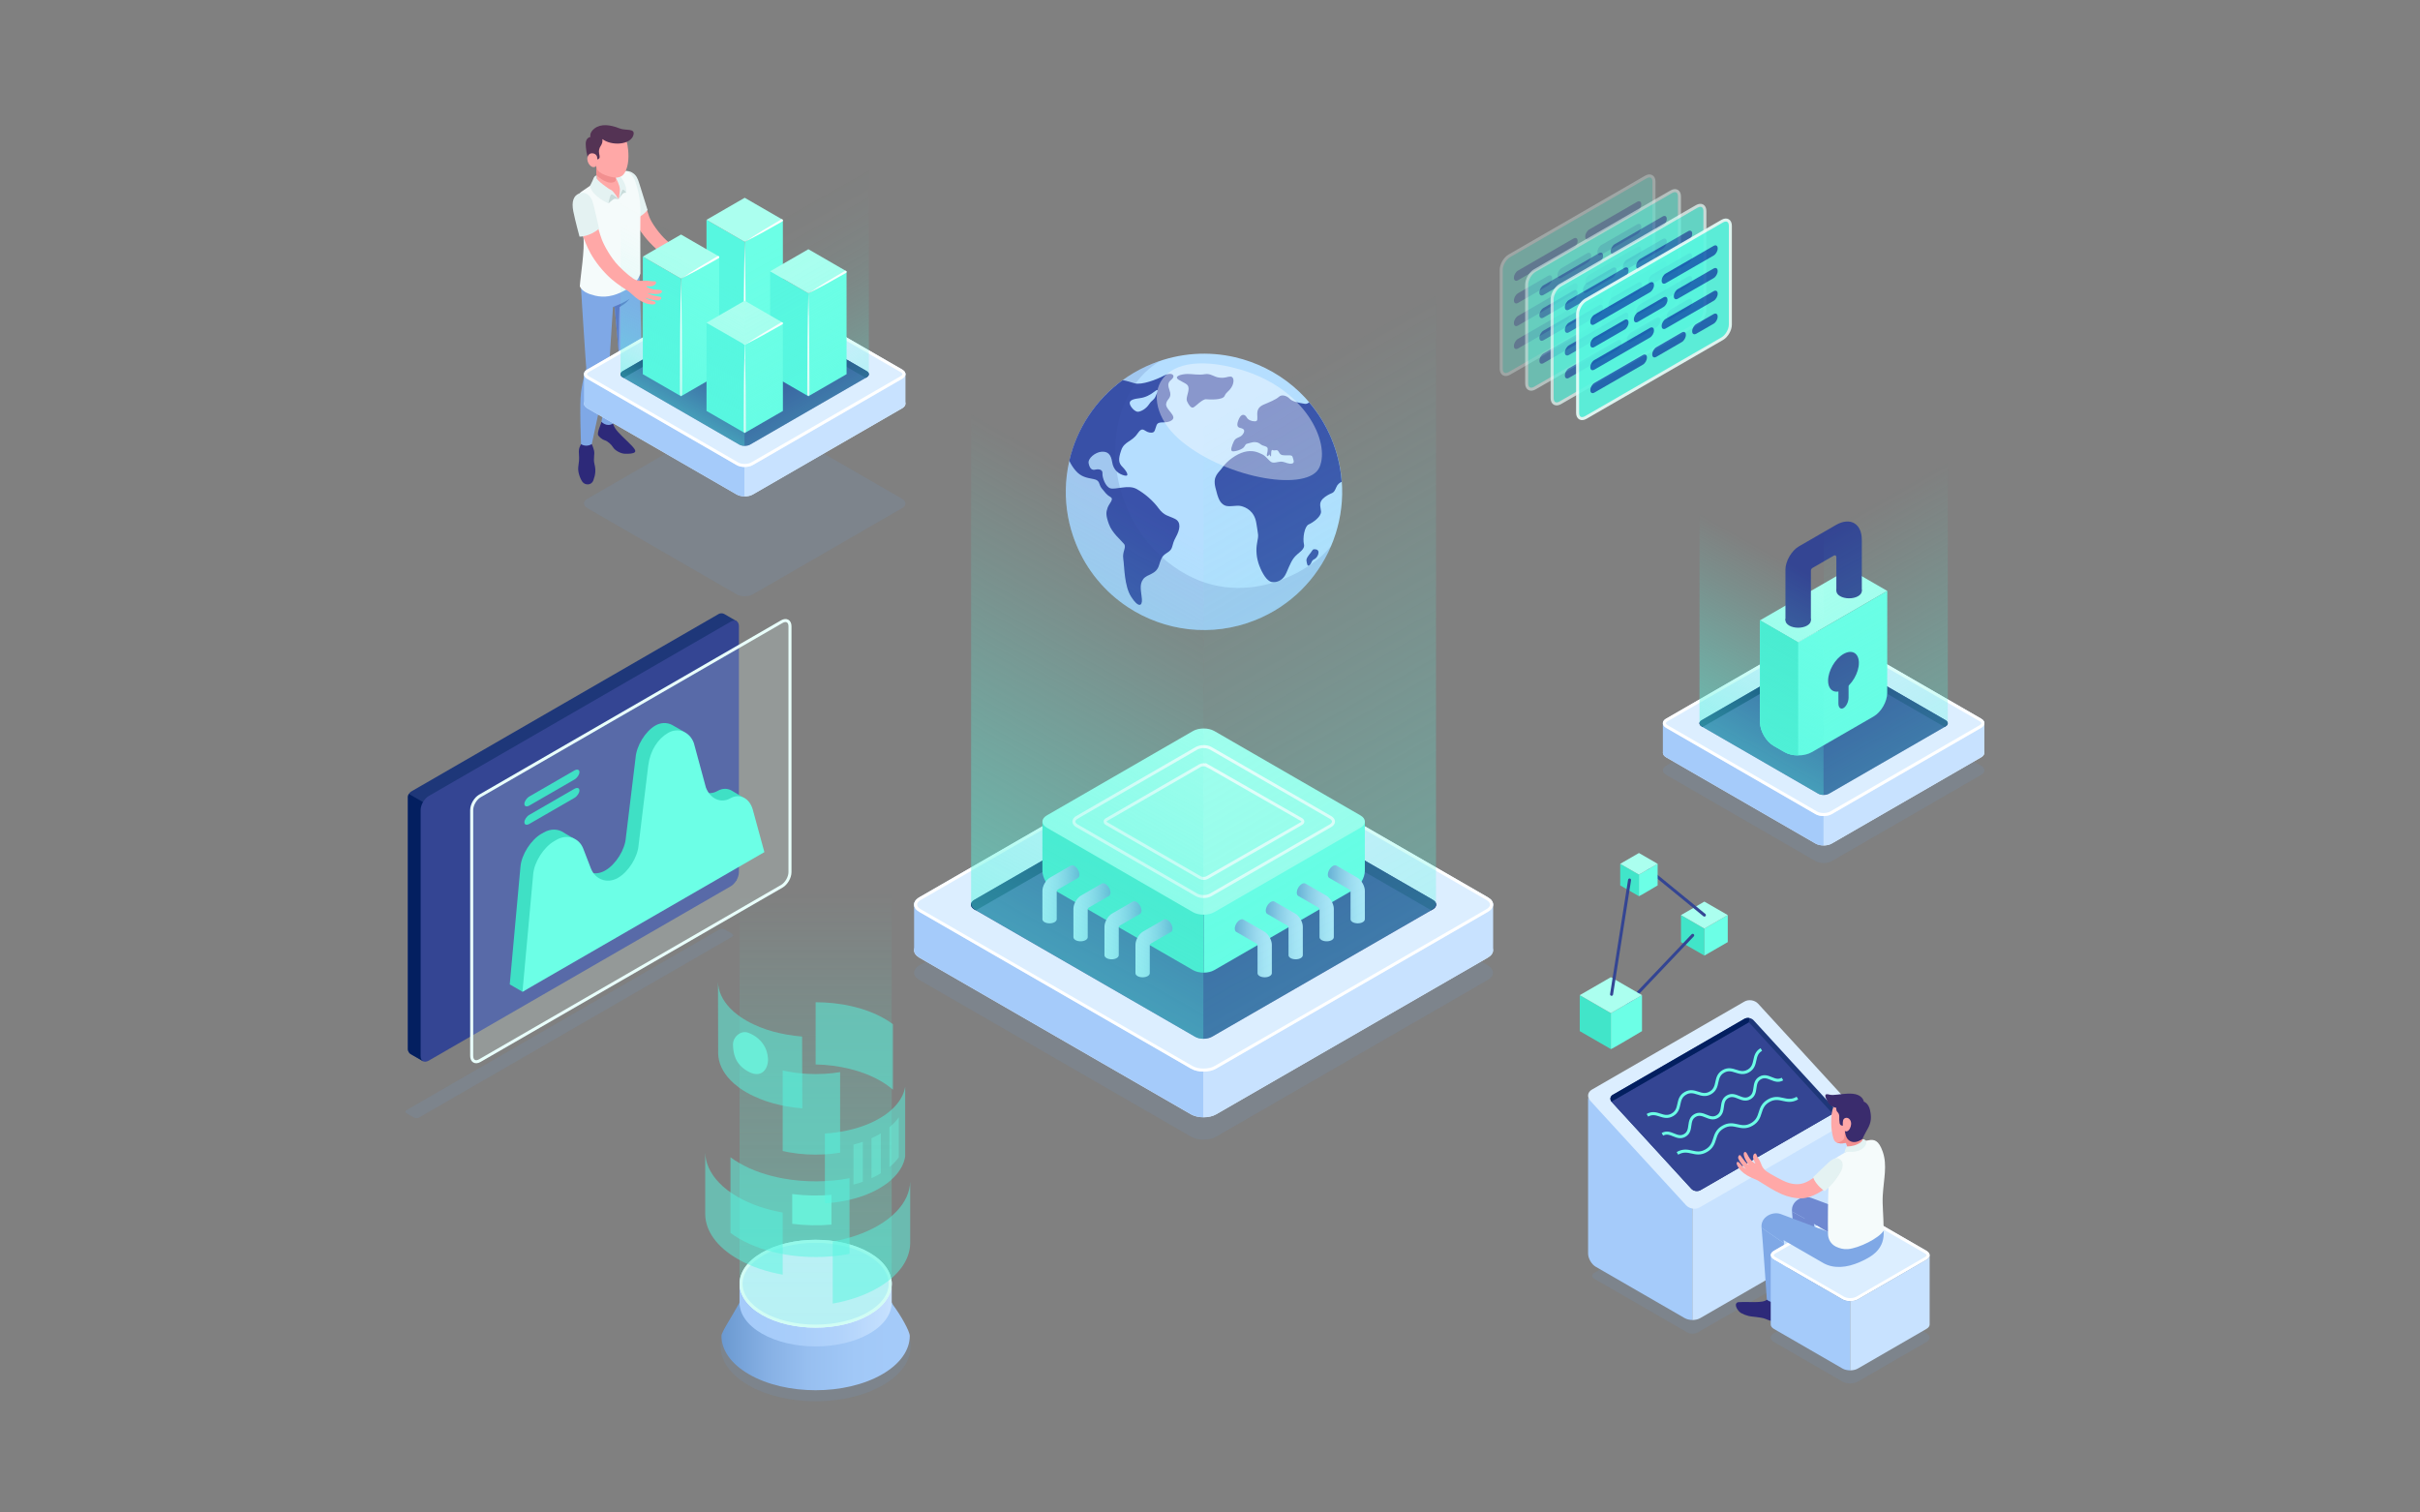 <?xml version="1.0" encoding="UTF-8"?> <svg xmlns="http://www.w3.org/2000/svg" xmlns:xlink="http://www.w3.org/1999/xlink" width="800" height="500" viewBox="0 0 800 500"><rect x="0" y="0" width="800" height="500" fill="#808080" stroke="none"/><defs><style> .cls-1 { opacity: .9; } .cls-2 { fill: #f5fbfb; } .cls-3 { fill: #3fe0c5; } .cls-4 { fill: #b5deff; } .cls-5, .cls-6, .cls-7 { fill: #6cffe6; } .cls-5, .cls-8, .cls-9, .cls-10, .cls-11, .cls-12 { opacity: .5; } .cls-13 { stroke: #6cffe6; } .cls-13, .cls-14, .cls-15, .cls-16 { fill: none; stroke-miterlimit: 10; } .cls-17 { fill: #e4f2f2; } .cls-6, .cls-18 { opacity: .7; } .cls-19, .cls-20, .cls-21, .cls-22 { opacity: .3; } .cls-14 { stroke: #e9fffb; } .cls-23 { fill: #41e5c9; } .cls-8, .cls-24 { fill: #57f7e0; } .cls-25 { fill: #597bc6; } .cls-20 { fill: url(#Degradado_sin_nombre_15); } .cls-26, .cls-27 { fill: #fff; } .cls-28 { fill: url(#Degradado_sin_nombre_54-5); } .cls-29 { fill: url(#Degradado_sin_nombre_54-3); } .cls-9 { fill: url(#Degradado_sin_nombre_15-2); } .cls-10 { fill: url(#Degradado_sin_nombre_4-2); } .cls-11 { fill: url(#Degradado_sin_nombre_4-4); } .cls-30 { fill: #ffa8a7; } .cls-21 { fill: url(#Degradado_sin_nombre_4); } .cls-31 { fill: #f28f8f; } .cls-32 { fill: url(#Degradado_sin_nombre_54); } .cls-33 { fill: url(#Degradado_sin_nombre_54-4); } .cls-34, .cls-35 { opacity: .8; } .cls-15 { stroke: #344593; } .cls-15, .cls-16 { stroke-linecap: round; } .cls-36 { fill: #c8dbda; } .cls-37 { fill: url(#Degradado_sin_nombre_54-8); } .cls-38 { fill: url(#Degradado_sin_nombre_54-6); } .cls-16 { stroke: #fff; } .cls-39 { isolation: isolate; } .cls-40 { fill: #47eace; } .cls-41 { fill: #2d2979; } .cls-42 { fill: #3a52aa; } .cls-43 { fill: #543354; } .cls-44 { fill: url(#Degradado_sin_nombre_54-7); } .cls-45 { fill: #6b99d1; } .cls-45, .cls-46 { mix-blend-mode: multiply; opacity: .15; } .cls-47 { fill: url(#Degradado_sin_nombre_50); } .cls-47, .cls-27 { opacity: .4; } .cls-48, .cls-35 { fill: #0b3fa5; } .cls-27 { mix-blend-mode: soft-light; } .cls-22 { fill: url(#Degradado_sin_nombre_4-3); } .cls-46, .cls-49 { fill: #344593; } .cls-50 { fill: #3a2c6d; } .cls-51 { fill: #e9fffb; opacity: .2; } .cls-52 { fill: #6f89d1; } .cls-53 { fill: #abffef; } .cls-54 { fill: url(#Degradado_sin_nombre_54-2); } .cls-55 { fill: url(#Degradado_sin_nombre_20); } .cls-56 { fill: url(#Degradado_sin_nombre_33); } .cls-57 { fill: #031f60; } .cls-58 { fill: #a5cbfa; } .cls-59 { fill: #1e3779; } .cls-60 { fill: #c8e2ff; } .cls-61 { fill: #dceeff; } .cls-62 { fill: #7fa8e6; } </style><linearGradient id="Degradado_sin_nombre_4" data-name="Degradado sin nombre 4" x1="647.02" y1="238.31" x2="609.33" y2="171.92" gradientUnits="userSpaceOnUse"><stop offset="0" stop-color="#57f7e0"></stop><stop offset=".12" stop-color="#57f7e0" stop-opacity=".88"></stop><stop offset=".73" stop-color="#57f7e0" stop-opacity=".25"></stop><stop offset="1" stop-color="#57f7e0" stop-opacity="0"></stop></linearGradient><linearGradient id="Degradado_sin_nombre_4-2" data-name="Degradado sin nombre 4" x1="558.76" y1="238.58" x2="588.99" y2="184.82" xlink:href="#Degradado_sin_nombre_4"></linearGradient><linearGradient id="Degradado_sin_nombre_33" data-name="Degradado sin nombre 33" x1="238.51" y1="441.61" x2="300.75" y2="441.61" gradientUnits="userSpaceOnUse"><stop offset="0" stop-color="#6b99d1"></stop><stop offset=".02" stop-color="#6d9bd2"></stop><stop offset=".24" stop-color="#86b0e4"></stop><stop offset=".46" stop-color="#97bff0"></stop><stop offset=".71" stop-color="#a1c8f7"></stop><stop offset="1" stop-color="#a5cbfa"></stop></linearGradient><linearGradient id="Degradado_sin_nombre_20" data-name="Degradado sin nombre 20" x1="244.47" y1="430.58" x2="294.78" y2="430.58" gradientUnits="userSpaceOnUse"><stop offset="0" stop-color="#a5cbfa"></stop><stop offset=".36" stop-color="#a8cdfa"></stop><stop offset=".67" stop-color="#b2d3fb"></stop><stop offset=".95" stop-color="#c3dffe"></stop><stop offset="1" stop-color="#c8e2ff"></stop></linearGradient><linearGradient id="Degradado_sin_nombre_50" data-name="Degradado sin nombre 50" x1="269.62" y1="438.6" x2="269.62" y2="294.68" gradientUnits="userSpaceOnUse"><stop offset="0" stop-color="#57f7d7" stop-opacity=".7"></stop><stop offset=".11" stop-color="#57f7d7" stop-opacity=".67"></stop><stop offset=".29" stop-color="#57f7d8" stop-opacity=".58"></stop><stop offset=".5" stop-color="#57f7da" stop-opacity=".44"></stop><stop offset=".74" stop-color="#57f7dc" stop-opacity=".24"></stop><stop offset="1" stop-color="#57f7e0" stop-opacity="0"></stop></linearGradient><linearGradient id="Degradado_sin_nombre_54" data-name="Degradado sin nombre 54" x1="344.61" y1="295.64" x2="356.85" y2="295.64" gradientUnits="userSpaceOnUse"><stop offset="0" stop-color="#c8e2ff"></stop><stop offset=".18" stop-color="#c2ddfc"></stop><stop offset=".41" stop-color="#b2d0f4"></stop><stop offset=".67" stop-color="#97bbe6"></stop><stop offset=".95" stop-color="#729ed4"></stop><stop offset="1" stop-color="#6b99d1"></stop></linearGradient><linearGradient id="Degradado_sin_nombre_54-2" data-name="Degradado sin nombre 54" x1="354.87" y1="301.58" x2="367.1" y2="301.58" xlink:href="#Degradado_sin_nombre_54"></linearGradient><linearGradient id="Degradado_sin_nombre_54-3" data-name="Degradado sin nombre 54" x1="365.12" y1="307.53" x2="377.36" y2="307.53" xlink:href="#Degradado_sin_nombre_54"></linearGradient><linearGradient id="Degradado_sin_nombre_54-4" data-name="Degradado sin nombre 54" x1="375.37" y1="313.48" x2="387.61" y2="313.48" xlink:href="#Degradado_sin_nombre_54"></linearGradient><linearGradient id="Degradado_sin_nombre_54-5" data-name="Degradado sin nombre 54" x1="3699.68" x2="3711.92" gradientTransform="translate(4150.87) rotate(-180) scale(1 -1)" xlink:href="#Degradado_sin_nombre_54"></linearGradient><linearGradient id="Degradado_sin_nombre_54-6" data-name="Degradado sin nombre 54" x1="3709.94" y1="301.58" x2="3722.17" y2="301.58" gradientTransform="translate(4150.87) rotate(-180) scale(1 -1)" xlink:href="#Degradado_sin_nombre_54"></linearGradient><linearGradient id="Degradado_sin_nombre_54-7" data-name="Degradado sin nombre 54" x1="3720.19" y1="307.53" x2="3732.43" y2="307.53" gradientTransform="translate(4150.87) rotate(-180) scale(1 -1)" xlink:href="#Degradado_sin_nombre_54"></linearGradient><linearGradient id="Degradado_sin_nombre_54-8" data-name="Degradado sin nombre 54" x1="3730.44" y1="313.48" x2="3742.68" y2="313.48" gradientTransform="translate(4150.87) rotate(-180) scale(1 -1)" xlink:href="#Degradado_sin_nombre_54"></linearGradient><linearGradient id="Degradado_sin_nombre_4-3" data-name="Degradado sin nombre 4" x1="491.32" y1="291.26" x2="403.56" y2="136.67" xlink:href="#Degradado_sin_nombre_4"></linearGradient><linearGradient id="Degradado_sin_nombre_4-4" data-name="Degradado sin nombre 4" x1="304.62" y1="291.86" x2="375.01" y2="166.66" xlink:href="#Degradado_sin_nombre_4"></linearGradient><linearGradient id="Degradado_sin_nombre_15" data-name="Degradado sin nombre 15" x1="287.25" y1="124.67" x2="254.5" y2="66.98" gradientUnits="userSpaceOnUse"><stop offset="0" stop-color="#57f7e0"></stop><stop offset=".04" stop-color="#57f7e0" stop-opacity=".91"></stop><stop offset=".14" stop-color="#57f7e0" stop-opacity=".7"></stop><stop offset=".25" stop-color="#57f7e0" stop-opacity=".51"></stop><stop offset=".36" stop-color="#57f7e0" stop-opacity=".35"></stop><stop offset=".47" stop-color="#57f7e0" stop-opacity=".22"></stop><stop offset=".59" stop-color="#57f7e0" stop-opacity=".13"></stop><stop offset=".71" stop-color="#57f7e0" stop-opacity=".06"></stop><stop offset=".84" stop-color="#57f7e0" stop-opacity=".01"></stop><stop offset="1" stop-color="#57f7e0" stop-opacity="0"></stop></linearGradient><linearGradient id="Degradado_sin_nombre_15-2" data-name="Degradado sin nombre 15" x1="205.16" y1="124.91" x2="231.43" y2="78.2" xlink:href="#Degradado_sin_nombre_15"></linearGradient></defs><g class="cls-39"><g id="Layer_1" data-name="Layer 1"><g><g><path class="cls-45" d="M654.88,256.19l-49.33,28.48c-.75.44-1.72.64-2.69.64s-1.95-.21-2.69-.64l-49.33-28.48c-.75-.42-1.12-.98-1.12-1.55,0-.4.2-.82.59-1.17.14-.13.32-.27.53-.38l49.33-28.47c1.48-.86,3.9-.86,5.39,0l49.33,28.47c1.48.86,1.48,2.26,0,3.11Z"></path><path class="cls-61" d="M654.88,250.38l-49.33,28.47c-.75.44-1.72.64-2.69.64s-1.94-.21-2.68-.63l-49.34-28.48c-.75-.44-1.12-.99-1.12-1.55s.37-1.13,1.12-1.55l7.83-4.52,41.5-23.97c1.48-.86,3.9-.86,5.39,0l49.33,28.49c1.48.85,1.48,2.25,0,3.11Z"></path><path class="cls-58" d="M602.85,268.26v11.23c-.97,0-1.94-.21-2.68-.63l-49.34-28.48c-.75-.44-1.12-.99-1.12-1.55v-9.73c0-.4.2-.82.59-1.17l8.36,4.83,44.19,25.51Z"></path><path class="cls-60" d="M602.85,268.26v11.23c.97,0,1.94-.21,2.68-.63l49.34-28.48c.75-.44,1.12-.99,1.12-1.55v-9.73c0-.4-.2-.82-.59-1.17l-8.36,4.83-44.19,25.51Z"></path><path class="cls-61" d="M654.88,240.65l-49.33,28.49c-.75.44-1.72.64-2.69.64s-1.95-.21-2.69-.64l-49.33-28.49c-.75-.42-1.12-.98-1.12-1.55,0-.4.2-.82.59-1.17.14-.13.32-.27.53-.38l49.33-28.47c1.48-.86,3.9-.86,5.39,0l49.33,28.47c1.48.86,1.48,2.26,0,3.11Z"></path><path class="cls-26" d="M602.85,209.42c.83,0,1.63.19,2.2.51l49.33,28.47c.45.26.61.53.61.69,0,.21-.23.47-.61.68l-49.34,28.49c-.55.32-1.35.51-2.19.51s-1.63-.18-2.19-.51l-49.34-28.49c-.38-.22-.61-.48-.61-.69,0-.12.09-.28.27-.44.1-.1.21-.18.35-.25l49.34-28.48c.56-.32,1.36-.51,2.19-.51M602.85,208.42c-.98,0-1.95.22-2.69.65l-49.33,28.47c-.21.11-.38.25-.53.38-.39.35-.59.77-.59,1.17,0,.57.37,1.13,1.12,1.55l49.33,28.49c.75.44,1.72.64,2.69.64s1.95-.21,2.69-.64l49.33-28.49c1.48-.85,1.48-2.25,0-3.11l-49.33-28.47c-.75-.43-1.72-.65-2.7-.65h0Z"></path><path class="cls-49" d="M601.06,215.84l-38.5,22.23c-.99.57-.99,1.5,0,2.07l38.5,22.23c.99.57,2.6.57,3.59,0l38.5-22.23c.99-.57.99-1.5,0-2.07l-38.5-22.23c-.99-.57-2.6-.57-3.59,0Z"></path><path class="cls-59" d="M643.15,238.06l-38.5-22.23c-.5-.29-1.15-.43-1.8-.43v1.82l39.99,23.09.31-.18c.99-.57.99-1.5,0-2.07Z"></path><path class="cls-57" d="M602.85,215.41c-.65,0-1.3.14-1.8.43l-38.5,22.23c-.99.57-.99,1.5,0,2.07l.31.18,39.99-23.09v-1.82Z"></path></g><g><polygon class="cls-53" points="581.81 205.07 611.27 188.06 623.9 195.35 594.44 212.37 581.81 205.07"></polygon><path class="cls-7" d="M581.81,238.78c0,2.86,2.01,6.34,4.49,7.77l3.65,2.11c2.48,1.43,6.5,1.43,8.97,0l20.46-11.81c2.48-1.43,4.49-4.91,4.49-7.77l.02-33.72-29.46,17.01-12.63-7.29v33.7Z"></path><path class="cls-40" d="M586.29,246.55l1.83,1.05,1.83,1.05c1.24.71,2.86,1.07,4.49,1.07v-37.36s-12.63-7.29-12.63-7.29v33.7c0,2.86,2.01,6.34,4.49,7.77Z"></path><path class="cls-49" d="M609.42,216.2c2.81-1.62,5.09-.31,5.09,2.94s-2.28,7.2-5.09,8.82c-2.81,1.62-5.09.31-5.09-2.94s2.28-7.2,5.09-8.82Z"></path><path class="cls-49" d="M607.74,232.57c0,1.37.75,2.04,1.68,1.5.93-.54,1.68-2.09,1.68-3.46v-13.38s-3.36,1.94-3.36,1.94v13.4Z"></path><g><path class="cls-49" d="M591.46,203.36c-1.64.95-1.64,2.49,0,3.44,1.64.95,4.31.95,5.95,0,1.64-.95,1.64-2.49,0-3.44-1.64-.95-4.31-.95-5.95,0Z"></path><path class="cls-49" d="M608.3,193.64c-1.64.95-1.64,2.49,0,3.44,1.64.95,4.31.95,5.95,0,1.64-.95,1.64-2.49,0-3.44-1.64-.95-4.31-.95-5.95,0Z"></path><path class="cls-49" d="M590.23,188.38v16.69h8.41v-16.41c0-.37.2-.71.52-.9l7.12-4.11c.35-.2.78.05.78.45v11.25h8.42v-16.86c0-5.43-3.85-7.65-8.55-4.94l-12.22,7.05c-2.47,1.42-4.49,4.92-4.49,7.77Z"></path></g></g><path class="cls-21" d="M605.55,152.64c-.78.5-1.69.68-2.69.64-.02,0-.03,0-.04,0,.01,0,.03,0,.04,0v109.51c.6,0,1.2-.14,1.8-.43l38.19-22.05c.71-.39,1.05-.74,1.05-1.21v-108.59l-38.34,22.13Z"></path><path class="cls-10" d="M602.81,153.28c-.23,0-.46,0-.68-.03-.01,0-.03,0-.04,0-.22-.02-.44-.06-.64-.11-.14-.03-.27-.08-.4-.12-.08-.03-.17-.05-.25-.08-.21-.08-.42-.18-.62-.29l-38.36-22.14v108.59c.02.44.29.78.74,1.04l38.5,22.23c.58.28,1.16.41,1.74.42.02,0,.03,0,.05,0v-109.51s-.03,0-.04,0Z"></path></g><g><path class="cls-45" d="M247.41,432.27c-12.27,7.09-12.27,18.57,0,25.66,12.27,7.09,32.17,7.09,44.44,0,12.27-7.09,12.27-18.57,0-25.66s-32.17-7.09-44.44,0Z"></path><g><path class="cls-56" d="M295.21,431.39l-.44-.81h-.6c-.78-.59-1.62-1.15-2.54-1.67-12.16-7.02-31.86-7.02-44.02,0-.92.54-1.77,1.09-2.55,1.67h-.59l-.44.82c-2.07,3.81-5.53,8.96-5.53,10.18-.02,4.61,3.02,9.23,9.11,12.74,12.16,7.02,31.86,7.02,44.02,0,6.07-3.5,9.12-8.11,9.12-12.71,0-1.49-2.91-6.72-5.54-10.22Z"></path><path class="cls-55" d="M291.56,423.49c-1.1-1.14-2.47-2.21-4.15-3.18-9.82-5.67-25.75-5.67-35.57,0-1.68.97-3.04,2.04-4.15,3.18h-3.22v7.09h0c0,3.72,2.46,7.43,7.37,10.27,9.82,5.67,25.75,5.67,35.57,0,4.91-2.83,7.37-6.55,7.37-10.27v-7.09h-3.22Z"></path><path class="cls-61" d="M251.84,414.11c-9.82,5.67-9.82,14.87,0,20.54,9.82,5.67,25.75,5.67,35.57,0,9.82-5.67,9.82-14.86,0-20.54-9.82-5.67-25.75-5.67-35.57,0Z"></path><path class="cls-26" d="M269.63,410.85c6.55,0,12.68,1.46,17.28,4.12,4.43,2.56,6.87,5.9,6.87,9.4,0,3.51-2.44,6.84-6.87,9.4-4.6,2.66-10.74,4.12-17.28,4.12s-12.68-1.46-17.28-4.12c-4.43-2.56-6.87-5.9-6.87-9.4,0-3.51,2.44-6.85,6.87-9.4,4.6-2.66,10.74-4.12,17.28-4.12M269.63,409.85c-6.44,0-12.87,1.42-17.78,4.25-9.82,5.67-9.82,14.87,0,20.54,4.91,2.84,11.35,4.25,17.78,4.25s12.87-1.42,17.78-4.25c9.82-5.67,9.82-14.86,0-20.54-4.91-2.84-11.35-4.25-17.78-4.25h0Z"></path><path class="cls-47" d="M244.47,424.37c0,3.71,2.46,7.43,7.37,10.27,9.83,5.67,25.75,5.67,35.57,0,4.9-2.83,7.37-6.56,7.37-10.27v-128.83h-50.3v128.83Z"></path><path class="cls-8" d="M243.81,395.64c-2.44-1.41-4.47-2.97-6.06-4.63-3.01-3.11-4.55-6.57-4.62-10.03v20.53c.1,5.31,3.67,10.61,10.68,14.66,4.32,2.5,9.47,4.24,14.93,5.21v-20.53c-5.46-.97-10.61-2.71-14.93-5.21Z"></path><path class="cls-8" d="M290.21,405.2c2.44-1.41,4.47-2.97,6.06-4.63,3.01-3.11,4.55-6.57,4.62-10.03v20.53c-.1,5.31-3.67,10.61-10.68,14.66-4.32,2.5-9.47,4.24-14.93,5.21v-20.53c5.46-.97,10.61-2.71,14.93-5.21Z"></path><g><path class="cls-8" d="M280.84,389.49v25.02c-7.07,1.35-14.72,1.39-21.82.11-5.32-.95-10.33-2.65-14.55-5.08-1.08-.62-2.08-1.28-2.99-1.97v-25.01c.91.68,1.9,1.34,2.99,1.96,4.21,2.44,9.23,4.13,14.55,5.08,7.1,1.28,14.75,1.24,21.82-.11Z"></path><path class="cls-6" d="M261.89,394.73v9.84c4.26.55,8.66.64,12.97.26v-9.84c-4.31.37-8.71.28-12.97-.26Z"></path></g><g><path class="cls-8" d="M295.6,366.01c-.7.72-1.49,1.41-2.37,2.08-.5.38-1.04.74-1.6,1.09-.32.21-.63.4-.97.59-3.38,1.96-7.39,3.34-11.65,4.16-2.06.39-4.18.66-6.32.78v23.09c2.13-.12,4.26-.38,6.32-.78,4.26-.81,8.26-2.19,11.65-4.15.93-.54,1.78-1.11,2.57-1.69.89-.67,1.67-1.37,2.37-2.09,2.05-2.11,3.25-4.41,3.63-6.75v-23.09c-.38,2.34-1.59,4.64-3.63,6.75Z"></path><g class="cls-18"><g><path class="cls-5" d="M285.24,377.44v13.21c-1.01.36-2.04.68-3.1.96v-13.21c1.06-.28,2.09-.6,3.1-.96Z"></path><path class="cls-5" d="M291.19,374.65v13.21c-.17.11-.35.22-.54.32-.82.47-1.67.92-2.56,1.31v-13.21c.89-.39,1.74-.84,2.56-1.31.19-.1.36-.21.54-.32Z"></path><path class="cls-5" d="M297.12,369.37v13.21c-.44.62-.94,1.24-1.52,1.83-.48.49-1.01.97-1.58,1.44v-13.21c.57-.47,1.09-.95,1.58-1.44.58-.59,1.08-1.2,1.52-1.83Z"></path></g></g></g><path class="cls-8" d="M277.73,354.42v26.63c-1.65.27-3.35.46-5.05.56-4,.24-8.06.01-11.93-.69-.68-.12-1.35-.26-2.01-.42v-26.63c.67.15,1.34.3,2.01.42,3.87.7,7.94.93,11.93.69,1.7-.1,3.39-.28,5.05-.56Z"></path><path class="cls-8" d="M295.19,338.59v21.66c-1.19-1.05-2.58-2.04-4.17-2.95-5.93-3.42-13.61-5.23-21.39-5.42v-20.56c8.25,0,16.48,1.82,22.78,5.44,1.01.58,1.94,1.19,2.78,1.83Z"></path><g><path class="cls-8" d="M260,342c-.73-.12-1.46-.28-2.18-.44-3.04-.66-5.93-1.61-8.57-2.87t-.01,0c-.84-.38-1.64-.81-2.43-1.25-.36-.22-.72-.43-1.05-.64-.34-.21-.66-.41-.98-.63-.23-.16-.46-.33-.69-.5-.02,0-.04-.02-.05-.04-.98-.72-1.83-1.46-2.6-2.25-2.66-2.74-4.02-5.79-4.09-8.84l.06,23.29v.45c.06,3.05,1.43,6.1,4.09,8.84.77.79,1.62,1.53,2.6,2.25.01.02.03.05.05.05.53.38,1.06.76,1.67,1.13.33.21.69.43,1.05.63.79.45,1.59.87,2.43,1.25t.01,0c2.64,1.25,5.52,2.21,8.57,2.87.72.17,1.45.32,2.18.45,1.7.3,3.43.52,5.17.65l-.07-23.74c-1.74-.14-3.47-.36-5.17-.66Z"></path><path class="cls-6" d="M247.38,341.41c-2.39-.94-5.19,1.32-5.07,4.08.12,2.74.6,6.19,4.86,8.64,4.7,2.7,6.88-.96,6.71-4.2-.19-3.53-2.29-6.86-6.49-8.52Z"></path></g></g></g><g><g><path class="cls-45" d="M491.85,323.95l-89.79,51.8c-1.16.68-2.67,1-4.19,1s-3.03-.32-4.19-1l-89.77-51.79c-1.16-.66-1.74-1.53-1.74-2.42,0-.63.31-1.27.92-1.82.23-.21.5-.42.82-.6l89.79-51.78c2.3-1.34,6.05-1.34,8.37,0l89.77,51.78c2.3,1.34,2.3,3.51,0,4.83Z"></path><path class="cls-61" d="M491.85,316.57l-89.79,51.78c-1.16.68-2.67,1-4.19,1s-3.01-.32-4.17-.98l-89.79-51.79c-1.16-.68-1.74-1.55-1.74-2.41s.58-1.75,1.74-2.42l12.17-7.02,77.62-44.78c2.3-1.34,6.05-1.34,8.37,0l89.77,51.79c2.3,1.32,2.3,3.49,0,4.83Z"></path><path class="cls-58" d="M397.88,351.9v17.45c-1.51,0-3.01-.32-4.17-.98l-89.79-51.79c-1.16-.68-1.74-1.55-1.74-2.41v-15.12c0-.63.31-1.27.92-1.82l12.99,7.5,81.79,47.17Z"></path><path class="cls-60" d="M397.88,351.9v17.45c1.51,0,3.01-.32,4.17-.98l89.81-51.8c1.16-.68,1.74-1.55,1.74-2.41v-15.12c0-.63-.31-1.27-.92-1.82l-12.99,7.5-81.81,47.18Z"></path><path class="cls-61" d="M491.85,301.45l-89.79,51.8c-1.16.68-2.67,1-4.19,1s-3.03-.32-4.19-1l-89.77-51.79c-1.16-.66-1.74-1.53-1.74-2.42,0-.63.31-1.27.92-1.82.23-.21.5-.42.82-.6l89.79-51.78c2.3-1.34,6.05-1.34,8.37,0l89.77,51.78c2.3,1.34,2.3,3.51,0,4.83Z"></path><path class="cls-26" d="M397.89,244.84c1.39,0,2.73.32,3.69.87l89.77,51.78c.78.45,1.23,1.02,1.23,1.56,0,.53-.45,1.09-1.23,1.54l-89.8,51.8c-.95.56-2.26.86-3.68.86s-2.73-.31-3.69-.86l-89.78-51.8c-.8-.45-1.23-1-1.23-1.55,0-.35.21-.74.6-1.09.19-.18.4-.33.64-.46l89.79-51.79c.95-.55,2.29-.87,3.68-.87M397.89,243.84c-1.52,0-3.03.33-4.18,1l-89.79,51.78c-.32.18-.6.39-.82.6-.61.55-.92,1.19-.92,1.82,0,.89.58,1.76,1.74,2.42l89.77,51.79c1.16.68,2.67,1,4.19,1s3.03-.32,4.19-1l89.79-51.8c2.3-1.32,2.3-3.49,0-4.83l-89.77-51.78c-1.16-.67-2.68-1-4.19-1h0Z"></path><path class="cls-49" d="M395.1,255.36l-72.96,42.08c-1.54.89-1.54,2.33,0,3.22l72.94,42.07c1.54.89,4.04.89,5.58,0l72.96-42.08c1.54-.89,1.54-2.33,0-3.22l-72.94-42.07c-1.54-.89-4.04-.89-5.58,0Z"></path><path class="cls-59" d="M473.62,297.43l-72.94-42.07c-.77-.44-1.78-.67-2.79-.67v2.83l75.25,43.4.48-.28c1.54-.89,1.54-2.33,0-3.22Z"></path><path class="cls-57" d="M397.89,254.69c-1.01,0-2.02.22-2.79.67l-72.96,42.08c-1.54.89-1.54,2.33,0,3.22l.48.28,75.27-43.41v-2.83Z"></path></g><path class="cls-16" d="M398.49,279.74l21.6-12.43c.34-.19.34-.51,0-.7l-21.6-12.47c-.34-.19-.88-.19-1.21,0l-21.56,12.47c-.34.19-.34.51,0,.7l21.56,12.43c.34.19.88.19,1.21,0Z"></path><g><g><g><path class="cls-7" d="M397.9,271.59v49.95c1.28,0,2.56-.28,3.54-.85l46.21-26.68c1.96-1.13,3.54-3.88,3.54-6.14v-16.29h-53.3Z"></path><path class="cls-23" d="M344.6,271.59v16.29c0,2.26,1.59,5,3.54,6.13l46.22,26.68c.98.56,2.26.85,3.54.85v-49.95h-53.3Z"></path></g><path class="cls-53" d="M394.34,301.53l-48.27-27.89c-1.96-1.13-1.96-2.96,0-4.09l48.29-27.88c1.96-1.13,5.13-1.13,7.08,0l48.29,27.88c1.96,1.13,1.96,2.96,0,4.09l-48.31,27.89c-1.96,1.13-5.13,1.13-7.08,0Z"></path><path class="cls-16" d="M355.97,270.23l39.57-22.85c1.3-.75,3.42-.75,4.72,0l39.59,22.85c1.3.75,1.3,1.97,0,2.73l-39.6,22.86c-1.3.75-3.42.75-4.72,0l-39.55-22.85c-1.3-.75-1.3-1.98,0-2.73Z"></path><path class="cls-16" d="M399.06,253.09l31.14,17.82c.65.38.65.99,0,1.36l-31.14,17.84c-.65.38-1.71.38-2.36,0l-30.88-17.83c-.65-.38-.65-.99,0-1.36l30.88-17.82c.65-.38,1.71-.38,2.36,0Z"></path></g><g><path class="cls-32" d="M356.85,289.17c0-1.07-.75-2.37-1.68-2.9-.47-.27-.89-.29-1.2-.11h0s-6.84,3.95-6.84,3.95c-1.39.8-2.53,2.77-2.53,4.37v9.39h0c0,.35.23.7.69.97.93.53,2.42.53,3.35,0,.46-.27.69-.62.69-.97v-9.24c0-.21.11-.4.29-.51l6.71-3.88s0,0,.01,0h.02s0-.01,0-.01c.29-.18.47-.55.47-1.07Z"></path><path class="cls-54" d="M367.1,295.11c0-1.07-.75-2.37-1.68-2.9-.47-.27-.89-.29-1.2-.11h0s-6.84,3.95-6.84,3.95c-1.39.8-2.53,2.77-2.53,4.37v9.39h0c0,.35.23.7.69.97.92.53,2.42.53,3.35,0,.46-.27.69-.62.69-.97v-9.24c0-.21.11-.4.29-.5l6.71-3.88s0,0,.01,0h.02s0-.01,0-.01c.29-.18.47-.55.47-1.07Z"></path><path class="cls-29" d="M377.36,301.06c0-1.07-.75-2.37-1.68-2.9-.47-.27-.89-.29-1.2-.11h0s-6.84,3.95-6.84,3.95c-1.39.8-2.53,2.77-2.53,4.37v9.39h0c0,.35.23.7.69.97.92.53,2.42.53,3.35,0,.46-.27.69-.62.69-.97v-9.24c0-.21.11-.4.29-.5l6.71-3.88s0,0,.01,0h.02s0-.01,0-.01c.29-.18.47-.55.47-1.07Z"></path><path class="cls-33" d="M387.61,307.01c0-1.07-.75-2.37-1.68-2.9-.47-.27-.89-.29-1.2-.11h0s-6.84,3.95-6.84,3.95c-1.39.8-2.53,2.77-2.53,4.37v9.39h0c0,.35.23.7.69.97.92.53,2.42.53,3.35,0,.46-.27.69-.62.69-.97v-9.24c0-.21.11-.4.29-.51l6.71-3.88s0,0,.01,0h.02s0-.01,0-.01c.29-.18.47-.55.47-1.07Z"></path></g><g><path class="cls-28" d="M438.95,289.17c0-1.07.75-2.37,1.68-2.9.47-.27.89-.29,1.2-.11h0s6.84,3.95,6.84,3.95c1.39.8,2.52,2.77,2.52,4.37v9.39h0c0,.35-.23.7-.69.97-.93.53-2.43.53-3.35,0-.46-.27-.69-.62-.69-.97v-9.24c0-.21-.11-.4-.29-.51l-6.71-3.88s0,0-.01,0h-.02s0-.01,0-.01c-.29-.18-.47-.55-.47-1.07Z"></path><path class="cls-38" d="M428.69,295.11c0-1.07.75-2.37,1.68-2.9.47-.27.89-.29,1.2-.11h0s6.84,3.95,6.84,3.95c1.39.8,2.52,2.77,2.52,4.37v9.39h0c0,.35-.23.7-.69.97-.92.53-2.42.53-3.35,0-.46-.27-.69-.62-.69-.97v-9.24c0-.21-.11-.4-.29-.5l-6.71-3.88s0,0-.01,0h-.02s0-.01,0-.01c-.29-.18-.47-.55-.47-1.07Z"></path><path class="cls-44" d="M418.44,301.06c0-1.07.75-2.37,1.68-2.9.47-.27.89-.29,1.2-.11h0s6.84,3.95,6.84,3.95c1.39.8,2.52,2.77,2.52,4.37v9.39h0c0,.35-.23.7-.69.97-.92.53-2.42.53-3.35,0-.46-.27-.69-.62-.69-.97v-9.24c0-.21-.11-.4-.29-.5l-6.71-3.88s0,0-.01,0h-.02s0-.01,0-.01c-.29-.18-.47-.55-.47-1.07Z"></path><path class="cls-37" d="M408.19,307.01c0-1.07.75-2.37,1.68-2.9.47-.27.89-.29,1.2-.11h0s6.84,3.95,6.84,3.95c1.39.8,2.53,2.77,2.53,4.37v9.39h0c0,.35-.23.7-.69.97-.92.53-2.42.53-3.35,0-.46-.27-.69-.62-.69-.97v-9.24c0-.21-.11-.4-.29-.51l-6.71-3.88s0,0-.01,0h-.02s0-.01,0-.01c-.29-.18-.47-.55-.47-1.07Z"></path></g></g><g><path class="cls-4" d="M440.42,145.63c9.37,23.41-2.02,49.99-25.43,59.37-14.43,5.78-30.07,3.67-42.13-4.28-7.52-4.95-13.65-12.16-17.25-21.14-9.37-23.41,2.01-50,25.43-59.38,9-3.6,18.47-4.14,27.24-2.11,14.07,3.27,26.37,13.12,32.14,27.54Z"></path><g><path class="cls-42" d="M392.55,123.63c-2.09.04-4.77.78-2.83,1.96,1.94,1.19,3.18,1.3,3.2,2.84.02,1.54-.99,3.16-.5,4.25.49,1.09,1.31,2.37,2.1,2,.79-.37,2.97-2.8,4.21-2.69,1.24.11,5.47.3,6.08-1.08.61-1.38,1.24-1.29,2.25-2.82,1.01-1.54.96-3.59-.28-3.6-1.23,0-1.4.52-3.46.37-2.07-.15-3.02-1.52-5.03-1.16-2.01.36-4.21-.1-5.74-.07Z"></path><path class="cls-42" d="M384.78,124.18c-2.37,1.27-7.36,3.18-9.67,2.53-1.15-.33-2.51-.78-3.97-1.05-8.81,6.41-15.17,15.86-17.66,26.68.58,1.19,1.28,2.29,2.06,3.2,1.81,2.12,3.68,2.39,5.97,2.83,2.3.44,1.58,1.73,2.7,3.08,1.13,1.35,1.61,2.14,2.89,2.86,1.29.72-.46,2.09-.96,3.57-.5,1.47-.65,2.31.41,5.31,1.05,3,4.11,5.44,5.02,6.61.91,1.16-.63,2.51-.24,4.95.39,2.44.27,8.9,2.61,12.54,2.33,3.64,3.73,3.21,3.55.76-.19-2.45-.98-4.77.44-6.61,1.42-1.84,4.3-1.35,5.27-4.72.98-3.36,1.6-3.2,3.16-4.35,1.55-1.15.86-2.12,2.31-4.73,1.45-2.6,1.88-5.05-.26-6.12-2.13-1.07-3.56-.96-5.4-3.49-1.84-2.53-4.7-4.98-7.36-6.42-2.66-1.44-6.87.32-8.56-.17-1.68-.49-2.75-3.69-2.64-4.93.11-1.24-1.14-1.56-2.35-1.26-1.21.3-1.89-.47-2.22-2.09-.33-1.62,2.19-3.66,4.23-3.82,2.04-.16,3.14.79,3.55,3.43.41,2.64,2.15,3.95,4.04,4.42,1.89.47.71-1.49-.63-2.83-1.34-1.33-1.43-2.56-.42-5.52,1.01-2.95,3.49-2.73,5.34-5.45,1.84-2.72,2.2-.67,4.07-.4,1.87.27,1.59-.74,2.28-2.44.7-1.69,3.06-.23,5.02-1.62,1.95-1.38-2.12-3.54-1.86-5.41.27-1.87,2.12-1.8,1.09-4.6-1.04-2.8.39-2.91,1.13-3.95.74-1.04-.57-2.05-2.94-.79ZM382.02,131.01c-.62,1.38-1.15,1.12-2.16,2.63-1.02,1.52-2.59,2.36-3.61,2.48-1.02.12-2.7-1.69-2.79-2.81-.09-1.12,1.53-1.46,3.37-1.69,1.83-.24,3.4-1.04,5.06-2.34,1.31-1.03.75.36.13,1.73Z"></path><path class="cls-42" d="M443.55,159.14v.13c-.72.31-1.42.85-1.8,1.8-1.04,2.54-1.23,1.43-3.67,3.16-2.43,1.73-1.51,3.09-1.38,4.83.13,1.74-2.69,3.7-4.09,4.32-1.39.62-2.01,4.57-1.56,6.49.45,1.91-1.85,2.71-3.25,4.46-1.41,1.75-2.21,4.69-3.13,6.1-.92,1.41-2.6,2.25-4.26,1.97-1.67-.29-3.22-3.05-4.12-5.44-.9-2.4-1.21-5.04-.69-7.65.52-2.6.34-2.28-.28-6.35-.62-4.06-3.49-5.28-5.06-5.67-1.57-.4-4.17.52-5.57-.3-1.39-.82-2-2-2.91-5.84-.91-3.84.98-4.7,2.46-6.77,1.48-2.07,4.4-4.24,7.02-4.96,2.61-.71,4.41-.03,6.01.77,1.6.8,2.36,2.59,3.5,2.72,1.14.12,2.12-.47,3.27-.25,1.14.22,1.91.78,3.02.59,1.12-.19.41-1.47.25-2.18-.16-.71-1.17-.53-2.51-.54-1.34,0-1.67-.38-2.15-1.27-.48-.89-1.24-.11-1.89-.47-.64-.36-.52,1.27-.57,1.91-.06.63-.55-.48-.55-.48,0,0-.55.86-.79.47-.23-.39.31-1.36.23-2.34-.07-.97-1.49-.75-2.38-1.51-.88-.75-2.12-.86-3.32-.46-1.2.4-1.43.11-1.96,1.17-.54,1.07-3.16,1.78-3.99,1.64-.83-.14-.24-1.83.47-3.32.71-1.5,2.18-.99,3.09-2.5.91-1.51-.33-1.72-1.18-1.96-.84-.24-1.1-1.05-.23-2.97.88-1.92,2.05-1.39,2.53-.5.48.89,1.54,1.32,2.67,1.34,1.13.02.86-.78.84-2.42-.02-1.64.73-2.52,2.23-3.15,1.49-.63,3.99-1.64,4.95-2.54.96-.9,2.65-.31,3.54.65.9.95,2.87,1.32,4.96,1.67.59.1,1.06-.13,1.47-.49,6.05,7.09,9.99,16.11,10.76,26.12Z"></path><path class="cls-42" d="M435,181.61c-1.11-.19-1.01.18-1.67,1.05-.65.87-1.6,1.87-1.43,2.78s.26,2.03,1.03,1.36c.77-.68.5-1.48,1.6-1.97,1.09-.49,2.14-2.94.47-3.22Z"></path></g><path class="cls-27" d="M409.91,122.13c-29.09-8.4-34.52,11.43-19.1,23.93,15.41,12.5,41.84,16.61,45.4,8.37,3.56-8.24-4.67-26.06-26.29-32.3Z"></path><path class="cls-46" d="M385.63,185.49c-22.6-18.55-21.9-54.56-2.08-66.19h0c-.84.28-1.67.58-2.5.91-23.41,9.37-34.8,35.96-25.43,59.38,3.6,8.98,9.72,16.19,17.25,21.14,12.06,7.95,27.7,10.05,42.13,4.28,11.83-4.74,20.59-13.87,25.15-24.76-6.39,8.86-31.92,23.78-54.51,5.25Z"></path></g><path class="cls-22" d="M402.92,86.71c-1.46.93-3.17,1.27-5.04,1.2-.03,0-.05,0-.08,0,.03,0,.05,0,.07,0v255.49c1.12,0,2.26-.31,3.36-1.02l71.51-41.28c1.33-.73,1.97-1.38,1.97-2.27V45.27l-71.79,41.44Z"></path><path class="cls-11" d="M397.8,87.91c-.43,0-.86,0-1.27-.05-.03,0-.05,0-.08-.01-.41-.05-.81-.11-1.21-.2-.26-.06-.51-.15-.76-.23-.16-.05-.32-.09-.47-.14-.4-.15-.79-.33-1.16-.54l-71.82-41.46v253.56c.03.82.54,1.45,1.39,1.94l72.09,41.63c1.17.78,2.17.99,3.26,1,.03,0,.06.01.09.01V87.91s-.05,0-.07,0Z"></path></g><g><g><g><path class="cls-30" d="M232.61,83.92c-.9.06-1.71-.22-2.98-.03-1.11.17-1.85.24-2.89.11-1.04-.13-3.9-2.31-6.21-4.35-2.72-2.42-5.18-6.07-5.9-7.98-1.21-3.23-3.08-9.88-3.96-12.11-.88-2.23-2.02-2.66-3.41-2.85-1.63-.23-2.69.42-1.83,3.76.86,3.35,2.74,9.74,5.03,13.85,1.11,1.99,3.17,5.02,6.65,8.14,2.43,2.18,4.69,3.45,7.55,5.03.78.43,1.25.94,2.64,1.94,1.39,1,3.23,1.81,4.66,1.94,1.42.13,1.96-.05,2.11-.32.19-.35-.06-.63-.7-.77-.64-.13-1.73-.25-2.96-.95,0,0,1.39.36,2.25.51.85.14,1.7.15,2.3.08.74-.09,1.26-1.06.61-1.21-.65-.15-1.19-.09-2.45-.32-1.15-.21-1.94-.59-1.94-.59,0,0,1.38.18,2.56.11s1.66-.34,1.96-.54c.3-.2.42-.85-.4-.93-.74-.07-1.71.15-3.1-.21-1.01-.26-1.69-.59-1.52-.7.17-.12.76.08,1.65-.13.85-.19,1.57-.89,1.42-1.36-.15-.47-.25-.18-1.16-.12Z"></path><path class="cls-17" d="M211.36,60.73c-.56-1.84-.99-2.71-2.09-3.49-1.1-.78-2.05-.71-2.05-.71l-2.38,10.51,2.38,5.39c3.74.96,6.85-3.01,6.85-3.01,0,0-2.2-6.99-2.71-8.69Z"></path><path class="cls-41" d="M198.83,139.44s-.24.89-.55,1.61c-.31.71-.67,1.92-.62,2.54.04.62,1.34,1.69,2.27,1.96.94.27,2.26,1.5,2.7,2.27.63,1.1,2.58,2.14,3.94,2.18,1.35.05,2.9-.04,3.3-.53.4-.49.04-1.16-2.45-3.56-2.5-2.41-4.19-3.89-4.79-5.87l-3.79-.6Z"></path><path class="cls-41" d="M192.08,146.82c-.29.76-.86,1.19-.7,3.18.16,2-.02,2.79-.22,4.43-.2,1.63.64,3.87,1.42,4.91.78,1.04,2.92,1.26,3.59-.59.68-1.85.84-3.42.36-5.28-.48-1.87.16-3.29-.16-4.54-.31-1.25-.75-2.11-.75-2.11h-3.55Z"></path><path class="cls-62" d="M192.08,95.34c.07,2.09.72,11.19,1.01,16,.29,4.82.72,10.42.72,10.42,0,0-1.19,3.8-1.73,7.93-.54,4.12,0,17.13,0,17.13,0,0,1.56,1.16,3.55,0,0,0,2.45-11.46,3.47-16.16,1.03-4.69,2.09-6.91,2.29-9.86.21-2.95,1.25-19.33,1.25-19.33l.56.03,1.35,14.97s-1.81,2.89-2.57,5.84c-.76,2.95-3.15,17.12-3.15,17.12,0,0,1.67,1.88,3.79.6,0,0,8.32-19.04,9.08-20.91.76-1.88-.35-28.72-.35-28.72l-19.28,4.94Z"></path><path class="cls-25" d="M202.64,101.48s3.77-1.4,5.46-2.7c0,0-.97,1.49-3.3,2.72-.19,1.97-.25,14.98-.25,14.98l-1.35-14.97-.56-.03Z"></path><path class="cls-30" d="M197.1,54.87s.23,4.57.13,4.97c-.1.4-2.1,1.74-2.68,2.22-.58.48,3.16,4.17,4.97,5,1.82.83,7.58-1.36,7.68-4.19.1-2.83-.98-5.2-1.87-5.33-.88-.13-8.24-2.67-8.24-2.67Z"></path><path class="cls-31" d="M197.1,54.84l.13,3.16s2.91,2.76,5.23,2.34c1.29-.23,1.16-1.08,1.16-1.08v-2.66l-6.53-1.77Z"></path><path class="cls-2" d="M196.59,60.52s3.31,4.94,7.94,5.4c1.46-1.44,1.59-6.55-.43-8.18,0,0,1.85-1.5,3.12-1.21,0,0,2,1.04,2.85,3.64.85,2.61,1.71,5.72,1.63,10.57-.08,4.84,0,19.64,0,19.64,0,0-.65,3.13-4.83,5.46-4.18,2.33-7.29,2.56-10.12,1.9-2.34-.55-4.27-1.37-5.08-3.07.21-3.4,1.73-12.26,1.16-16.53-.57-4.27-1.47-7.46-1.7-10.91-.23-3.45.45-3.38,2.19-4.61,2.33-1.66,3.27-2.11,3.27-2.11Z"></path><path class="cls-17" d="M204.52,65.92s.4-2.19.4-3.38c-.11-1.58-1.29-3.65-1.29-3.65v-1.28s.91.15,1.69,1.1c.78.95,1.97,3.01,1.67,5.03,0,0-.59,1.17-2.48,2.18Z"></path><path class="cls-2" d="M204.52,65.92c.34-.65.98-2.85,1.29-3.17.61-.2,1.19,1,1.19,1,0,0-.02,1.28-.79,2-.77.72-1.69.18-1.69.18Z"></path><path class="cls-36" d="M205.81,62.74c-.31.33-.95,2.52-1.29,3.17,0,0,.35-.61.7-1.06.35-.44.76-1.28,1.78-1.12,0,0-.58-1.2-1.19-1Z"></path><path class="cls-30" d="M207.44,48.06h0c-.54-3.55-3.1-6.23-6.75-6.03-3.89.22-6.87,3.54-6.65,7.43.13,2.28,1.32,4.21,3.07,5.4,0,0,.33,1.28.57,1.55,1.29,1.51,5.2,2.45,6.33,2.29,1.44-.21,2.22-.81,2.91-2.38,1.21-2.78.83-6.5.53-8.26Z"></path><path class="cls-43" d="M206.91,45.2c-1.51-2.3-4.28-3.66-7.3-3.03-1.84.38-3.42,1.52-4.43,3.04-1.53.54-1.68,1.69-1.49,3.55.2,1.96.58,3.86,1.54,5.53.32.56,1.32.19,1.88.57-.08-.24-1.92-2.99-.02-3.6.3.35.38.89.39,1.44,0,0,.94-.09.73-1.19-.06-.31-.11-.59-.16-.84-.17-.86.05-1.72.54-2.44.39-.58.73-1.39.5-2.3,0,0,2.35,1.05,5.35.41,1.27-.27,2.13-.74,2.48-1.14Z"></path><path class="cls-43" d="M195.18,45.22s-.44-1.39,1.36-2.76c2.14-1.62,5.14-1.26,8.31,0,2.02.8,5.16-.18,4.56,2.14-.89,3.4-7.46,3.69-10.32,1.32-.2-.06-2.28-1.07-3.9-.71Z"></path><path class="cls-30" d="M197.1,54.84s-.16.38-.85.41c-1.28.06-2.78-2.32-1.75-3.94.65-1.01,2.1-.66,2.58-.05l.02,3.58Z"></path></g><path class="cls-17" d="M197.26,58.93c.09.7,3.8,3.47,4.69,3.83.89.36,2.58,3.17,2.58,3.17-1.33-.22-2.42.32-3.38,1.32,0,0-5.28-2.22-6.13-5.77,0,0,.98-1.9,1.13-2.39.15-.49.54-1.05,1.1-1.07l.02.92Z"></path><path class="cls-2" d="M201.14,67.24s.39-2.72.96-2.97c.57-.25,2.42,1.65,2.42,1.65-.74.64-1.74,1.27-3.38,1.32Z"></path><path class="cls-36" d="M202.1,64.27c-.57.25-.96,2.97-.96,2.97,0,0,1.48-1.36,1.94-1.5.46-.14,1.44.18,1.44.18,0,0-1.85-1.9-2.42-1.65Z"></path></g><g><g><path class="cls-45" d="M298.21,167.99l-49.33,28.49c-.75.44-1.72.64-2.69.64s-1.95-.21-2.69-.64l-49.33-28.49c-.75-.42-1.12-.98-1.12-1.55,0-.4.2-.82.59-1.17.15-.13.32-.27.53-.38l49.33-28.47c1.48-.86,3.9-.86,5.39,0l49.33,28.47c1.48.86,1.48,2.26,0,3.11Z"></path><path class="cls-61" d="M298.21,134.98l-49.33,28.47c-.75.44-1.72.64-2.69.64s-1.94-.21-2.68-.63l-49.34-28.48c-.75-.44-1.12-.99-1.12-1.55s.37-1.13,1.12-1.55l7.83-4.52,41.5-23.97c1.48-.86,3.9-.86,5.39,0l49.33,28.49c1.48.85,1.48,2.25,0,3.11Z"></path><path class="cls-58" d="M246.19,152.87v11.23c-.97,0-1.94-.21-2.68-.63l-49.34-28.48c-.75-.44-1.12-.99-1.12-1.55v-9.73c0-.4.2-.82.59-1.17l8.36,4.83,44.19,25.51Z"></path><path class="cls-60" d="M246.19,152.87v11.23c.97,0,1.94-.21,2.68-.63l49.34-28.48c.75-.44,1.12-.99,1.12-1.55v-9.73c0-.4-.2-.82-.59-1.17l-8.36,4.83-44.19,25.51Z"></path><path class="cls-61" d="M298.21,125.25l-49.33,28.49c-.75.44-1.72.64-2.69.64s-1.95-.21-2.69-.64l-49.33-28.49c-.75-.43-1.12-.98-1.12-1.55,0-.4.2-.82.59-1.17.15-.13.32-.27.53-.38l49.33-28.47c1.48-.86,3.9-.86,5.39,0l49.33,28.47c1.48.86,1.48,2.26,0,3.11Z"></path><path class="cls-26" d="M246.18,94.02c.83,0,1.63.19,2.2.51l49.33,28.47c.45.26.61.53.61.69,0,.21-.23.47-.61.68l-49.34,28.49c-.55.32-1.35.51-2.19.51s-1.64-.18-2.19-.51l-49.34-28.49c-.38-.22-.61-.48-.61-.69,0-.12.09-.28.27-.44.1-.1.21-.18.35-.25l49.34-28.48c.56-.32,1.36-.51,2.19-.51M246.18,93.02c-.98,0-1.95.22-2.69.65l-49.33,28.47c-.21.11-.38.25-.53.38-.39.35-.59.77-.59,1.17,0,.57.37,1.13,1.12,1.55l49.33,28.49c.75.44,1.72.64,2.69.64s1.95-.21,2.69-.64l49.33-28.49c1.48-.85,1.48-2.25,0-3.11l-49.33-28.47c-.75-.43-1.72-.65-2.7-.65h0Z"></path><path class="cls-49" d="M244.39,100.44l-38.5,22.23c-.99.57-.99,1.5,0,2.07l38.5,22.23c.99.57,2.6.57,3.59,0l38.5-22.23c.99-.57.99-1.5,0-2.07l-38.5-22.23c-.99-.57-2.6-.57-3.59,0Z"></path><path class="cls-59" d="M286.48,122.66l-38.5-22.23c-.5-.29-1.15-.43-1.8-.43v1.82l39.99,23.09.31-.18c.99-.57.99-1.5,0-2.07Z"></path><path class="cls-57" d="M246.18,100.01c-.65,0-1.3.14-1.8.43l-38.5,22.23c-.99.57-.99,1.5,0,2.07l.31.18,39.99-23.09v-1.82Z"></path></g><g><g><polygon class="cls-24" points="233.55 111.55 246.18 118.84 246.18 79.96 233.55 72.67 233.55 111.55"></polygon><polygon class="cls-7" points="246.18 118.84 258.81 111.55 258.8 72.67 246.18 79.96 246.18 118.84"></polygon><polygon class="cls-53" points="258.8 72.67 246.18 65.38 233.55 72.67 246.18 79.96 258.8 72.67"></polygon></g><path class="cls-26" d="M246.18,118.84c-.39-.41-.39-.81-.37-1.22v-1.22s.01-2.43.01-2.43c.02-10.52.12-23.49.36-34.02.24,10.54.34,23.49.36,34.02,0,0,0,2.43,0,2.43,0,0,0,1.22,0,1.22.01.41.02.81-.37,1.22h0Z"></path><path class="cls-26" d="M258.8,72.67c.1.58-.27.54-.6.78-3.95,2.26-7.95,4.48-12.02,6.51,3.79-2.51,7.72-4.87,11.65-7.16.37-.17.52-.51.98-.13h0Z"></path></g><g><g><polygon class="cls-24" points="254.6 123.7 267.23 130.99 267.23 96.97 254.6 89.68 254.6 123.7"></polygon><polygon class="cls-7" points="267.23 130.99 279.86 123.7 279.85 89.68 267.23 96.97 267.23 130.99"></polygon><polygon class="cls-53" points="279.85 89.68 267.23 82.39 254.6 89.68 267.23 96.97 279.85 89.68"></polygon></g><path class="cls-26" d="M267.23,130.99c-.39-.35-.39-.71-.37-1.06,0,0,0-1.06,0-1.06v-2.13c.05-9.69.1-20.11.37-29.77.27,9.65.32,20.09.36,29.77,0,0,0,2.13,0,2.13v1.06c.02.35.02.71-.37,1.06h0Z"></path><path class="cls-26" d="M279.85,89.68c.1.58-.27.54-.6.78-3.95,2.26-7.95,4.48-12.02,6.51,3.79-2.51,7.72-4.87,11.65-7.16.37-.17.52-.51.98-.13h0Z"></path></g><g><g><polygon class="cls-24" points="212.5 123.7 225.13 130.99 225.13 92.11 212.51 84.82 212.5 123.7"></polygon><polygon class="cls-7" points="225.13 130.99 237.76 123.7 237.76 84.82 225.13 92.11 225.13 130.99"></polygon><polygon class="cls-53" points="237.76 84.82 225.13 77.53 212.51 84.82 225.13 92.11 237.76 84.82"></polygon></g><path class="cls-26" d="M225.13,130.99c-.39-.41-.39-.81-.37-1.22v-1.22s.01-2.43.01-2.43c.02-10.52.12-23.49.36-34.02.24,10.54.34,23.49.36,34.02,0,0,0,2.43,0,2.43v1.22c.02.41.02.81-.37,1.22h0Z"></path><path class="cls-26" d="M237.76,84.82c.1.58-.27.54-.6.78-3.95,2.26-7.95,4.48-12.02,6.51,3.79-2.51,7.72-4.87,11.65-7.16.37-.17.52-.51.98-.13h0Z"></path></g><g><g><polygon class="cls-24" points="233.56 135.85 246.18 143.14 246.19 113.98 233.56 106.69 233.56 135.85"></polygon><polygon class="cls-7" points="246.18 143.14 258.81 135.85 258.81 106.69 246.19 113.98 246.18 143.14"></polygon><polygon class="cls-53" points="258.81 106.69 246.18 99.4 233.56 106.69 246.19 113.98 258.81 106.69"></polygon></g><path class="cls-26" d="M246.18,143.14c-.39-.3-.39-.61-.37-.91v-.91c.04-9.1.09-18.25.38-27.34.29,9.09.33,18.24.37,27.34,0,0,0,.91,0,.91.01.3.02.61-.37.91h0Z"></path><path class="cls-26" d="M258.81,106.69c.1.58-.27.54-.6.78-3.95,2.26-7.95,4.48-12.02,6.51,3.79-2.51,7.72-4.87,11.65-7.16.37-.17.52-.51.98-.13h0Z"></path></g><path class="cls-20" d="M248.87,51.67c-.78.5-1.69.68-2.69.64-.01,0-.03,0-.04,0,.01,0,.03,0,.04,0v95.08c.6,0,1.2-.14,1.8-.43l38.19-22.05c.71-.39,1.05-.74,1.05-1.21V29.54l-38.34,22.13Z"></path><path class="cls-9" d="M246.14,52.31c-.23,0-.46,0-.68-.03-.01,0-.03,0-.04,0-.22-.02-.44-.06-.64-.11-.14-.03-.27-.08-.4-.12-.08-.03-.17-.05-.25-.08-.21-.08-.42-.18-.62-.29l-38.36-22.14v94.16c.02.44.29.78.74,1.04l38.5,22.23c.58.28,1.16.41,1.74.42.02,0,.03,0,.05,0V52.31s-.03,0-.04,0Z"></path></g><path class="cls-30" d="M215.84,92.97c-.91,0-1.71-.28-2.99-.18-1.12.09-1.59.1-2.59-.22-1.08-.35-3.61-2.46-5.76-4.67-2.54-2.61-4.8-6.74-5.52-8.65-1.46-3.87-2.68-9.69-3.39-11.98-.71-2.29-1.82-2.8-3.19-3.09-1.61-.35-3.01.85-2.4,4.25.62,3.4,2.33,9.28,4.32,13.55.97,2.07,2.8,5.24,6.05,8.6,2.27,2.35,4.43,3.78,7.17,5.56.75.49,1.18,1.03,2.49,2.12,1.31,1.09,3.09,2.04,4.51,2.27,1.41.23,1.96.09,2.13-.17.22-.33,0-.63-.64-.81-.63-.18-1.71-.37-2.88-1.16,0,0,1.36.46,2.2.67.84.2,1.69.28,2.29.25.74-.03,1.33-.97.7-1.16-.64-.2-1.18-.18-2.42-.5-1.13-.29-1.89-.73-1.89-.73,0,0,1.36.28,2.55.29,1.18.02,1.68-.22,1.99-.39.32-.17.48-.81-.33-.95-.73-.13-1.72.03-3.08-.43-.99-.33-1.64-.71-1.46-.81.18-.1.75.13,1.65,0,.86-.13,1.63-.77,1.51-1.25-.11-.48-.1-.38-1.01-.39Z"></path><path class="cls-17" d="M191.37,64c-1.7.71-2.51,2.56-1.84,5.9.66,3.27,2.05,8.33,2.05,8.33,0,0,3.2.1,6.46-2.62,0,0-1.57-7.19-2.18-9.04-.61-1.85-2.22-3.51-4.49-2.56Z"></path></g><g><g class="cls-19"><path class="cls-24" d="M498.96,84.57l45.12-26.05c1.49-.86,2.69-.16,2.69,1.55v32.66c0,1.72-1.21,3.8-2.69,4.66l-45.12,26.05c-1.49.86-2.69.16-2.69-1.55v-32.66c0-1.72,1.21-3.8,2.69-4.66Z"></path><path class="cls-14" d="M498.96,84.57l45.12-26.05c1.49-.86,2.69-.16,2.69,1.55v32.66c0,1.72-1.21,3.8-2.69,4.66l-45.12,26.05c-1.49.86-2.69.16-2.69-1.55v-32.66c0-1.72,1.21-3.8,2.69-4.66Z"></path><path class="cls-35" d="M501.82,89.45l18.35-10.6c.74-.43,1.35-.08,1.35.78v.08c0,.86-.6,1.9-1.35,2.33l-18.35,10.6c-.74.43-1.35.08-1.35-.78v-.08c0-.86.6-1.9,1.35-2.33Z"></path><path class="cls-35" d="M525.4,75.84l15.82-9.13c.74-.43,1.35-.08,1.35.78v.08c0,.86-.6,1.9-1.35,2.33l-15.82,9.13c-.74.43-1.35.08-1.35-.78v-.08c0-.86.6-1.9,1.35-2.33Z"></path><g class="cls-34"><g><path class="cls-48" d="M501.82,104.43l18.35-10.6c.74-.43,1.35-.08,1.35.78v.08c0,.86-.6,1.9-1.35,2.33l-18.35,10.6c-.74.43-1.35.08-1.35-.78v-.08c0-.86.6-1.9,1.35-2.33Z"></path><path class="cls-48" d="M525.4,90.82l15.82-9.13c.74-.43,1.35-.08,1.35.78v.08c0,.86-.6,1.9-1.35,2.33l-15.82,9.13c-.74.43-1.35.08-1.35-.78v-.08c0-.86.6-1.9,1.35-2.33Z"></path></g></g><g class="cls-34"><g><path class="cls-48" d="M501.82,96.94l9.94-5.74c.74-.43,1.35-.08,1.35.78v.08c0,.86-.6,1.9-1.35,2.33l-9.93,5.74c-.74.43-1.35.08-1.35-.78v-.08c0-.86.6-1.9,1.35-2.33Z"></path><path class="cls-48" d="M516.22,88.63l8.43-4.89c.74-.43,1.34-.08,1.34.77v.08c0,.86-.6,1.9-1.34,2.33l-8.43,4.89c-.74.43-1.34.08-1.34-.77v-.08c0-.86.6-1.9,1.34-2.33Z"></path><path class="cls-48" d="M529.42,80.97l11.8-6.78c.74-.43,1.35-.08,1.35.78v.08c0,.86-.6,1.9-1.35,2.33l-11.8,6.78c-.74.43-1.35.08-1.35-.78v-.08c0-.86.6-1.9,1.35-2.33Z"></path></g></g><g class="cls-34"><g><path class="cls-48" d="M501.82,112.01l16.01-9.22c.74-.43,1.35-.08,1.35.78v.08c0,.86-.6,1.9-1.35,2.33l-16.01,9.22c-.74.43-1.35.08-1.35-.78v-.08c0-.86.6-1.9,1.35-2.33Z"></path><path class="cls-48" d="M522.29,100.21l8.43-4.89c.74-.43,1.34-.08,1.34.77v.08c0,.86-.6,1.9-1.34,2.33l-8.43,4.89c-.74.43-1.34.08-1.34-.77v-.08c0-.86.6-1.9,1.34-2.33Z"></path><path class="cls-48" d="M535.49,92.55l5.72-3.29c.74-.43,1.35-.08,1.35.78v.08c0,.86-.6,1.9-1.35,2.33l-5.72,3.29c-.74.43-1.35.08-1.35-.78v-.08c0-.86.6-1.9,1.35-2.33Z"></path></g></g></g><g class="cls-12"><path class="cls-24" d="M507.38,89.43l45.12-26.05c1.49-.86,2.69-.16,2.69,1.55v32.66c0,1.72-1.21,3.8-2.69,4.66l-45.12,26.05c-1.49.86-2.69.16-2.69-1.55v-32.66c0-1.72,1.21-3.8,2.69-4.66Z"></path><path class="cls-14" d="M507.38,89.43l45.12-26.05c1.49-.86,2.69-.16,2.69,1.55v32.66c0,1.72-1.21,3.8-2.69,4.66l-45.12,26.05c-1.49.86-2.69.16-2.69-1.55v-32.66c0-1.72,1.21-3.8,2.69-4.66Z"></path><path class="cls-35" d="M510.24,94.31l18.35-10.6c.74-.43,1.35-.08,1.35.78v.08c0,.86-.6,1.9-1.35,2.33l-18.35,10.6c-.74.43-1.35.08-1.35-.78v-.08c0-.86.6-1.9,1.35-2.33Z"></path><path class="cls-35" d="M533.82,80.7l15.82-9.13c.74-.43,1.35-.08,1.35.78v.08c0,.86-.6,1.9-1.35,2.33l-15.82,9.13c-.74.43-1.35.08-1.35-.78v-.08c0-.86.6-1.9,1.35-2.33Z"></path><g class="cls-34"><g><path class="cls-48" d="M510.24,109.29l18.35-10.6c.74-.43,1.35-.08,1.35.78v.08c0,.86-.6,1.9-1.35,2.33l-18.35,10.6c-.74.43-1.35.08-1.35-.78v-.08c0-.86.6-1.9,1.35-2.33Z"></path><path class="cls-48" d="M533.82,95.68l15.82-9.13c.74-.43,1.35-.08,1.35.78v.08c0,.86-.6,1.9-1.35,2.33l-15.82,9.13c-.74.43-1.35.08-1.35-.78v-.08c0-.86.6-1.9,1.35-2.33Z"></path></g></g><g class="cls-34"><g><path class="cls-48" d="M510.24,101.8l9.94-5.74c.74-.43,1.35-.08,1.35.78v.08c0,.86-.6,1.9-1.35,2.33l-9.94,5.74c-.74.43-1.35.08-1.35-.78v-.08c0-.86.6-1.9,1.35-2.33Z"></path><path class="cls-48" d="M524.63,93.49l8.43-4.89c.74-.43,1.34-.08,1.34.77v.08c0,.86-.6,1.9-1.34,2.33l-8.43,4.89c-.74.43-1.34.08-1.34-.77v-.08c0-.86.6-1.9,1.34-2.33Z"></path><path class="cls-48" d="M537.84,85.83l11.8-6.78c.74-.43,1.35-.08,1.35.78v.08c0,.86-.6,1.9-1.35,2.33l-11.8,6.78c-.74.43-1.35.08-1.35-.78v-.08c0-.86.6-1.9,1.35-2.33Z"></path></g></g><g class="cls-34"><g><path class="cls-48" d="M510.24,116.87l16.01-9.22c.74-.43,1.35-.08,1.35.78v.08c0,.86-.6,1.9-1.35,2.33l-16.01,9.22c-.74.43-1.35.08-1.35-.78v-.08c0-.86.6-1.9,1.35-2.33Z"></path><path class="cls-48" d="M530.71,105.07l8.43-4.89c.74-.43,1.34-.08,1.34.77v.08c0,.86-.6,1.9-1.34,2.33l-8.43,4.89c-.74.43-1.34.08-1.34-.77v-.08c0-.86.6-1.9,1.34-2.33Z"></path><path class="cls-48" d="M543.91,97.41l5.72-3.29c.74-.43,1.35-.08,1.35.78v.08c0,.86-.6,1.9-1.35,2.33l-5.72,3.29c-.74.43-1.35.08-1.35-.78v-.08c0-.86.6-1.9,1.35-2.33Z"></path></g></g></g><g class="cls-18"><path class="cls-24" d="M515.79,94.29l45.12-26.05c1.49-.86,2.69-.16,2.69,1.55v32.66c0,1.72-1.21,3.8-2.69,4.66l-45.12,26.05c-1.49.86-2.69.16-2.69-1.55v-32.66c0-1.72,1.21-3.8,2.69-4.66Z"></path><path class="cls-14" d="M515.79,94.29l45.12-26.05c1.49-.86,2.69-.16,2.69,1.55v32.66c0,1.72-1.21,3.8-2.69,4.66l-45.12,26.05c-1.49.86-2.69.16-2.69-1.55v-32.66c0-1.72,1.21-3.8,2.69-4.66Z"></path><path class="cls-35" d="M518.66,99.17l18.35-10.6c.74-.43,1.35-.08,1.35.78v.08c0,.86-.6,1.9-1.35,2.33l-18.35,10.6c-.74.43-1.35.08-1.35-.78v-.08c0-.86.6-1.9,1.35-2.33Z"></path><path class="cls-35" d="M542.24,85.56l15.82-9.13c.74-.43,1.35-.08,1.35.78v.08c0,.86-.6,1.9-1.35,2.33l-15.82,9.13c-.74.43-1.35.08-1.35-.78v-.08c0-.86.6-1.9,1.35-2.33Z"></path><g class="cls-34"><g><path class="cls-48" d="M518.66,114.15l18.35-10.6c.74-.43,1.35-.08,1.35.78v.08c0,.86-.6,1.9-1.35,2.33l-18.35,10.6c-.74.43-1.35.08-1.35-.78v-.08c0-.86.6-1.9,1.35-2.33Z"></path><path class="cls-48" d="M542.24,100.54l15.82-9.13c.74-.43,1.35-.08,1.35.78v.08c0,.86-.6,1.9-1.35,2.33l-15.82,9.13c-.74.43-1.35.08-1.35-.78v-.08c0-.86.6-1.9,1.35-2.33Z"></path></g></g><g class="cls-34"><g><path class="cls-48" d="M518.66,106.66l9.94-5.74c.74-.43,1.35-.08,1.35.78v.08c0,.86-.6,1.9-1.35,2.33l-9.94,5.74c-.74.43-1.35.08-1.35-.78v-.08c0-.86.6-1.9,1.35-2.33Z"></path><path class="cls-48" d="M533.05,98.35l8.43-4.89c.74-.43,1.34-.08,1.34.77v.08c0,.86-.6,1.9-1.34,2.33l-8.43,4.89c-.74.43-1.34.08-1.34-.77v-.08c0-.86.6-1.9,1.34-2.33Z"></path><path class="cls-48" d="M546.26,90.69l11.8-6.78c.74-.43,1.35-.08,1.35.78v.08c0,.86-.6,1.9-1.35,2.33l-11.8,6.78c-.74.43-1.35.08-1.35-.78v-.08c0-.86.6-1.9,1.35-2.33Z"></path></g></g><g class="cls-34"><g><path class="cls-48" d="M518.66,121.73l16.01-9.22c.74-.43,1.35-.08,1.35.78v.08c0,.86-.6,1.9-1.35,2.33l-16.01,9.22c-.74.43-1.35.08-1.35-.78v-.08c0-.86.6-1.9,1.35-2.33Z"></path><path class="cls-48" d="M539.13,109.93l8.43-4.89c.74-.43,1.34-.08,1.34.77v.08c0,.86-.6,1.9-1.34,2.33l-8.43,4.89c-.74.43-1.34.08-1.34-.77v-.08c0-.86.6-1.9,1.34-2.33Z"></path><path class="cls-48" d="M552.33,102.27l5.72-3.29c.74-.43,1.35-.08,1.35.78v.08c0,.86-.6,1.9-1.35,2.33l-5.72,3.29c-.74.43-1.35.08-1.35-.78v-.08c0-.86.6-1.9,1.35-2.33Z"></path></g></g></g><g class="cls-1"><path class="cls-24" d="M524.21,99.15l45.12-26.05c1.49-.86,2.69-.16,2.69,1.55v32.66c0,1.72-1.21,3.8-2.69,4.66l-45.12,26.05c-1.49.86-2.69.16-2.69-1.55v-32.66c0-1.72,1.2-3.8,2.69-4.66Z"></path><path class="cls-14" d="M524.21,99.15l45.12-26.05c1.49-.86,2.69-.16,2.69,1.55v32.66c0,1.72-1.21,3.8-2.69,4.66l-45.12,26.05c-1.49.86-2.69.16-2.69-1.55v-32.66c0-1.72,1.2-3.8,2.69-4.66Z"></path><path class="cls-35" d="M527.07,104.04l18.35-10.6c.74-.43,1.35-.08,1.35.78v.08c0,.86-.6,1.9-1.35,2.33l-18.35,10.6c-.74.43-1.35.08-1.35-.78v-.08c0-.86.6-1.9,1.35-2.33Z"></path><path class="cls-35" d="M550.66,90.42l15.82-9.13c.74-.43,1.35-.08,1.35.78v.08c0,.86-.6,1.9-1.35,2.33l-15.82,9.13c-.74.43-1.35.08-1.35-.78v-.08c0-.86.6-1.9,1.35-2.33Z"></path><g class="cls-34"><g><path class="cls-48" d="M527.07,119.01l18.35-10.6c.74-.43,1.35-.08,1.35.78v.08c0,.86-.6,1.9-1.35,2.33l-18.35,10.6c-.74.43-1.35.08-1.35-.78v-.08c0-.86.6-1.9,1.35-2.33Z"></path><path class="cls-48" d="M550.66,105.4l15.82-9.13c.74-.43,1.35-.08,1.35.78v.08c0,.86-.6,1.9-1.35,2.33l-15.82,9.13c-.74.43-1.35.08-1.35-.78v-.08c0-.86.6-1.9,1.35-2.33Z"></path></g></g><g class="cls-34"><g><path class="cls-48" d="M527.07,111.52l9.94-5.74c.74-.43,1.35-.08,1.35.78v.08c0,.86-.6,1.9-1.35,2.33l-9.94,5.74c-.74.43-1.35.08-1.35-.78v-.08c0-.86.6-1.9,1.35-2.33Z"></path><path class="cls-48" d="M541.47,103.21l8.43-4.89c.74-.43,1.34-.08,1.34.77v.08c0,.86-.6,1.9-1.34,2.33l-8.43,4.89c-.74.43-1.34.08-1.34-.77v-.08c0-.86.6-1.9,1.34-2.34Z"></path><path class="cls-48" d="M554.68,95.55l11.79-6.78c.74-.43,1.35-.08,1.35.78v.08c0,.86-.6,1.9-1.35,2.33l-11.79,6.78c-.74.43-1.35.08-1.35-.78v-.08c0-.86.6-1.9,1.35-2.33Z"></path></g></g><g class="cls-34"><g><path class="cls-48" d="M527.08,126.59l16.01-9.22c.74-.43,1.35-.08,1.35.78v.08c0,.86-.6,1.9-1.35,2.33l-16.01,9.22c-.74.43-1.35.08-1.35-.78v-.08c0-.86.6-1.9,1.35-2.33Z"></path><path class="cls-48" d="M547.54,114.79l8.43-4.89c.74-.43,1.34-.08,1.34.77v.08c0,.86-.6,1.9-1.34,2.33l-8.43,4.89c-.74.43-1.34.08-1.34-.77v-.08c0-.86.6-1.9,1.34-2.33Z"></path><path class="cls-48" d="M560.75,107.13l5.72-3.29c.74-.43,1.35-.08,1.35.78v.08c0,.86-.6,1.9-1.35,2.33l-5.72,3.29c-.74.43-1.35.08-1.35-.78v-.08c0-.86.6-1.9,1.35-2.33Z"></path></g></g></g></g><g><path class="cls-45" d="M527.04,422.74l30.75,17.76c.93.54,2.45.54,3.38,0l60.28-34.55c.94-.54.94-1.41,0-1.95l-30.98-17.89c-.93-.54-2.45-.54-3.38,0l-60.06,34.67c-.93.54-.93,1.41,0,1.95Z"></path><g><g><g><g><path class="cls-58" d="M524.99,362.99v51.39c0,1.62,1.13,3.59,2.53,4.39l29.43,16.99s.01,0,.02,0c.7.39,1.61.6,2.52.6v-40.35l-34.5-33.04Z"></path><path class="cls-60" d="M559.48,436.37c.9,0,1.8-.2,2.49-.58.02,0,.03,0,.04-.02,0,0,0,0,0,0l49.03-28.31c1.4-.81,2.53-2.77,2.53-4.39v-33.69l-54.1,26.65v40.35Z"></path></g><path class="cls-61" d="M526.22,360.22l50.44-29.12c1.4-.81,3.42-.5,4.52.69l31.73,34.6c1.09,1.19.84,2.81-.56,3.62l-50.44,29.12c-1.4.81-3.42.5-4.52-.69l-31.73-34.6c-1.09-1.19-.84-2.81.56-3.62Z"></path><path class="cls-59" d="M605.6,368.34s0,0,0,0l-43.47,25.1s-.04.02-.06.03c-.93.5-2.22.29-2.94-.47t-.02-.02l-26.29-28.68-.12-.13h.01c-.6-.78-.41-1.77.46-2.27,0,0,0,0,.02,0l43.47-25.1s.04-.02.06-.03c.47-.25,1.02-.32,1.56-.23.53.09,1.02.33,1.38.7t.02.02l26.29,28.67s.03.03.04.05c.67.79.5,1.83-.4,2.36Z"></path><path class="cls-49" d="M532.7,364.18l26.36,28.74c.8.88,2.11,1.08,3.14.48l43.67-25.21-27.73-30.24-45.43,26.23Z"></path><g><path class="cls-13" d="M544.6,368.69c3.14-1.81,5.14,1.65,8.27-.16s1.14-5.28,4.28-7.09,5.14,1.65,8.27-.16,1.14-5.28,4.28-7.09,5.14,1.65,8.28-.16,1.14-5.28,4.28-7.09"></path><path class="cls-13" d="M549.56,374.99c2.69-1.55,4.69,1.91,7.38.36s.69-5.02,3.38-6.57,4.69,1.91,7.38.36.69-5.02,3.38-6.57,4.69,1.91,7.38.36.69-5.02,3.39-6.57,4.69,1.91,7.39.35"></path><path class="cls-13" d="M554.52,381.28c3.77-2.17,5.77,1.29,9.53-.88s1.77-5.64,5.53-7.81,5.77,1.29,9.53-.88,1.77-5.64,5.54-7.82,5.77,1.29,9.54-.89"></path></g><path class="cls-57" d="M578.28,336.54l-.15,1.41-45.42,26.23c-.6-.77-.41-1.76.46-2.26,0,0,0,0,.02,0l43.47-25.1s.04-.02.06-.03c.47-.25,1.02-.32,1.56-.23Z"></path></g><g><g><polygon class="cls-23" points="555.7 302.51 563.43 306.97 563.43 315.9 555.7 311.44 555.7 302.51"></polygon><polygon class="cls-7" points="563.43 306.97 571.16 302.51 571.16 311.44 563.43 315.9 563.43 306.97"></polygon><polygon class="cls-53" points="571.16 302.51 563.43 298.05 555.7 302.51 563.43 306.97 571.16 302.51"></polygon></g><line class="cls-15" x1="563.43" y1="302.51" x2="544.88" y2="287.35"></line><line class="cls-15" x1="559.57" y1="309.2" x2="537.94" y2="331.96"></line><g><polygon class="cls-23" points="522.23 328.98 532.52 334.92 532.52 346.81 522.23 340.87 522.23 328.98"></polygon><path class="cls-7" d="M532.52,334.92l10.29-5.94v11.89s-10.29,6.15-10.29,5.94v-11.89Z"></path><polygon class="cls-53" points="542.82 328.98 532.52 323.04 522.23 328.98 532.52 334.92 542.82 328.98"></polygon></g><g><polygon class="cls-23" points="535.61 285.56 541.8 289.13 541.8 296.27 535.61 292.7 535.61 285.56"></polygon><path class="cls-7" d="M541.8,289.13l6.18-3.57v7.14s-6.18,3.69-6.18,3.57v-7.14Z"></path><polygon class="cls-53" points="547.98 285.56 541.8 281.99 535.61 285.56 541.8 289.13 547.98 285.56"></polygon></g><line class="cls-15" x1="532.75" y1="328.7" x2="538.7" y2="290.91"></line></g></g><g><g><path class="cls-41" d="M599.54,430.49c-.7.88-2.29,1.33-3.38,1.08-.8-.18-1.33-.32-1.93-.52-.79-.25-2-.27-2.83-.32-1-.06-1.79.02-2.77-.13-.85-.12-1.72-.37-2.51-.71-1.06-.45-2.86-2.61-1.54-3.42.1-.06.22-.08.33-.1,3.54-.53,8.12-.32,9.24-1.69,0,0,4.76-.24,4.81-.24-.14,0,.78,4.35.86,4.7.04.19.09.39.07.59-.03.28-.18.52-.35.74Z"></path><path class="cls-52" d="M596.55,402.79l2.01-1.69s1.27,3.31,1.24,4.5c-.03,1.19-.85,18.87-.85,18.87,0,0-2.69,2.04-4.79.22,0,0-1.43-20.91-1.76-24.18l4.15,2.27"></path><path class="cls-41" d="M588.9,435.9c-.78.81-2.4,1.12-3.46.77-.78-.25-1.29-.44-1.88-.69-.77-.32-1.96-.45-2.78-.57-.99-.15-1.78-.15-2.75-.38-.83-.2-1.68-.53-2.43-.94-1.01-.54-2.61-2.85-1.22-3.55.1-.05.22-.06.34-.07,3.58-.21,8.11.42,9.36-.83,0,0,4.77.2,4.81.2-.14,0,.38,4.4.42,4.76.02.2.05.4.01.59-.05.27-.22.51-.42.71Z"></path><path class="cls-62" d="M589.74,410.97c-.03,1.19-.85,18.86-.85,18.86,0,0-2.71,1.62-4.81-.2,0,0-1.41-20.48-1.74-23.76"></path></g><g><path class="cls-45" d="M586.41,440.71l22.68-13.1c1.4-.81,3.67-.81,5.07,0l22.68,13.1c1.4.81,1.4,2.12,0,2.93l-22.68,13.1c-1.4.81-3.67.81-5.07,0l-22.68-13.1c-1.4-.81-1.4-2.12,0-2.93Z"></path><path class="cls-61" d="M586.41,413.49l22.68-13.1c1.4-.81,3.67-.81,5.07,0l22.68,13.1c1.4.81,1.4,2.12,0,2.93l-22.68,13.1c-1.4.81-3.67.81-5.07,0l-22.68-13.1c-1.4-.81-1.4-2.12,0-2.93Z"></path><path class="cls-26" d="M611.63,400.79c.77,0,1.52.17,2.04.47l22.68,13.1c.41.23.55.47.55.6s-.14.36-.55.6l-22.68,13.1c-.52.3-1.26.47-2.04.47s-1.52-.17-2.04-.47l-22.68-13.1c-.41-.23-.55-.47-.55-.6,0-.13.14-.36.55-.6l22.68-13.1c.52-.3,1.26-.47,2.04-.47M611.63,399.79c-.92,0-1.84.2-2.54.61l-22.68,13.1c-1.4.81-1.4,2.12,0,2.93l22.68,13.1c.7.4,1.62.61,2.54.61s1.84-.2,2.54-.61l22.68-13.1c1.4-.81,1.4-2.12,0-2.93l-22.68-13.1c-.7-.4-1.62-.61-2.54-.61h0Z"></path><path class="cls-58" d="M585.36,437.84c.01.61.41,1.08,1.05,1.47l22.68,13.1c.65.38,1.49.59,2.54.61v-22.89c-1,0-1.84-.21-2.54-.6l-22.68-13.1c-.56-.32-1.05-.8-1.05-1.46v22.89Z"></path><path class="cls-60" d="M637.9,437.84c-.01.61-.41,1.08-1.05,1.47l-22.68,13.1c-.65.38-1.49.59-2.54.61v-22.89c1,0,1.84-.21,2.54-.6l22.68-13.1c.56-.32,1.05-.8,1.05-1.46v22.89Z"></path></g><g><g><path class="cls-52" d="M598.71,395.97c2.36.86,18.26,6.83,18.26,6.83,0,0-.63,11.29-4.03,9.46l-16.39-9.46-4.15-2.27c-.37-3.68,3.72-5.49,6.31-4.55Z"></path><path class="cls-62" d="M582.33,405.88c-.37-3.68,3.72-5.49,6.31-4.55,2.36.86,18.26,6.83,18.26,6.83l15.79-1.33c.38,5.91-3.44,8.44-7.85,10.37-4.41,1.94-8.56,2.24-11.96.42l-16.39-9.46,2.01-1.69s1.27,3.31,1.24,4.5"></path></g><path class="cls-30" d="M605.51,368.28c.34-3.36,2.62-6.01,6.06-5.99,3.67.02,6.63,3,6.61,6.67-.01,2.15-1.04,4.02-2.63,5.23,0,0-.09.43-.21.84,0,0,.35,1.77.51,2.07.21.38,1.21.01,2.55-.19.92-.14,1.13,1.58.55,3.17-.52,1.43-2.77,2.95-4.87,3.32-2.1.37-5.5-.94-4.29-1.86,1.21-.92,1.22-1.27,1.04-1.9-.19-.64-.56-1.84-.56-1.84-.79.16-1.46.23-1.79.2-1.37-.12-2.04-.4-2.48-1.96-.8-2.87-.7-6.09-.5-7.75Z"></path><path class="cls-31" d="M612.9,379.79s-1.12-.03-2.03-.04c0-.04-.02-.07-.03-.11-.19-.64-.56-1.84-.56-1.84-.79.16-1.46.23-1.79.2-.58-.05-1.03-.14-1.39-.33.82.15,2.15-.54,2.45-1.17.31-.63.31-2.72.31-2.72,0,0,.08.35.26.71.18.36.58.29.58.29l1.29-.16,3.84-.67c-.09.08-.18.16-.27.23,0,0-.09.43-.21.84,0,0,.35,1.77.51,2.07.09.17.35.19.73.14l-.51.66-3.18,1.89Z"></path><path class="cls-50" d="M604.88,361.88c2.1.66,9.89-2.34,11.3,2.29,0,0,1.54.56,2.02,2.83.47,2.26.47,3.94-.81,6.2-1.28,2.26-1.7,3.3-1.7,3.3,0,0-.92.77-2.2,1-1.28.23-2.66-.32-3.22-1.89-.29-.81-.4-1.82-.4-1.82.3.48,1.2.21,1.68-.76.43-.86.59-1.97.04-2.81-.71-1.08-2.02-.77-2.27.07-.21.71-.11,1.83-.11,1.83,0,0-.89.11-1.08-.84-.13-.67-.14-1.45-.11-2.07.03-.58-.14-1.17-.57-1.57-.59-.55-.38-1.42-.38-1.42,0,0-1.85-.1-2.82-1.87-.98-1.77-1.47-3.12.63-2.46Z"></path><path class="cls-2" d="M616.59,377.2c.15.49-.27,1.28-2,2.21-2.35,1.25-3.74,1.09-3.74,1.09,0,0-2.78,1.51-3.99,2.35-1.52,1.06-2.2,4.14-2.4,9.35-.18,4.6-.24,11.91-.16,15.78.03,1.77,1.05,3.38,2.65,4.15,1.08.52,2.44.93,3.94.8,3.64-.3,10.33-3.62,11.81-6.11-.04-5.28-.49-8.48-.3-11.63.33-5.56,1.54-9.97,0-14.43-1.34-3.89-2.88-4.07-4.38-3.86-.84.12-1.43.31-1.43.31Z"></path><path class="cls-17" d="M615.72,376.63c.6-.07.77.15,1.18.51,0,0,.53,1.47-1.43,2.75-1.96,1.28-5.02.84-5.02.84l-.71.39s.34-2.01.92-2.14c0,0,1.72.09,3.48-.77,1.76-.85,1.58-1.58,1.58-1.58Z"></path><path class="cls-30" d="M580.77,382.06c.36.77.92,1.35,1.34,2.48.37,1,.54,1.4,1.22,2.12.73.78,2.85,2,5.93,3.55,3.06,1.54,5.5,1.49,7.3.8,3.93-1.5,6.08-4.96,8.6-6.98,1.76-1.41,3.49-.77,3.79.52.23,1.01-.64,3.83-3.66,6.75-2.34,2.26-6.35,4.76-9.71,4.85-2.15.06-4.78-.57-6.57-1.38-2.93-1.31-5.02-2.72-7.63-4.35-.71-.45-1.35-.6-2.8-1.29-1.46-.69-2.97-1.83-3.73-2.95-.76-1.11-.86-1.63-.7-1.89.2-.32.55-.24.95.22.41.47,1,1.31,2.14,2,0,0-.94-.98-1.45-1.62-.51-.64-.9-1.33-1.12-1.85-.27-.65.3-1.52.72-1.06.42.47.62.93,1.39,1.87.7.85,1.38,1.33,1.38,1.33,0,0-.78-1.05-1.26-2.06s-.48-1.52-.45-1.86c.02-.34.5-.74.95-.09.4.58.66,1.48,1.59,2.46.68.71,1.26,1.12,1.27.93.02-.2-.41-.59-.65-1.41-.23-.79.02-1.7.47-1.79.45-.09.37-.07.73.71Z"></path><path class="cls-17" d="M608.5,383.47c.58.55.85,1.61.47,2.83-.37,1.22-1.74,3.22-2.95,4.72-.76.93-2.82,2.77-2.82,2.77,0,0-3.04-2.08-3.82-4.63,0,0,3.9-3.74,4.93-4.71,1.04-.97,2.73-2.38,4.19-.98Z"></path></g></g></g></g><g><path class="cls-45" d="M134.37,366.99l103.43-59.74c.5-.29,1.3-.29,1.79,0l2.42,1.41c.49.29.49.75,0,1.04l-103.44,59.72c-.5.29-1.3.29-1.79,0l-2.41-1.39c-.5-.29-.5-.75,0-1.04Z"></path><g><g><path class="cls-59" d="M243.49,290.97l-100.23,57.85-3.43,1.98-4.09-2.35c-.49-.29-.89-.98-.89-1.55v-83.43c0-.33.11-.69.3-1.01.2-.33.45-.61.74-.78l101.71-58.72c.49-.29,1.3-.29,1.79,0l4.07,2.35.03,85.67Z"></path><path class="cls-57" d="M143.26,267.12v81.69l-3.43,1.98-4.09-2.35c-.49-.29-.89-.98-.89-1.55v-83.43c0-.33.11-.69.3-1.01l8.11,4.68Z"></path><path class="cls-49" d="M141.74,263.14l99.84-57.64c1.49-.86,2.69-.16,2.69,1.55v81.27c0,1.72-1.21,3.8-2.69,4.66l-99.84,57.64c-1.49.86-2.69.16-2.69-1.55v-81.27c0-1.72,1.21-3.8,2.69-4.66Z"></path></g><g><path class="cls-51" d="M158.62,263.14l99.84-57.64c1.49-.86,2.69-.16,2.69,1.55v81.27c0,1.72-1.21,3.8-2.69,4.66l-99.84,57.64c-1.49.86-2.69.16-2.69-1.55v-81.27c0-1.72,1.21-3.8,2.69-4.66Z"></path><path class="cls-14" d="M158.62,263.14l99.84-57.64c1.49-.86,2.69-.16,2.69,1.55v81.27c0,1.72-1.21,3.8-2.69,4.66l-99.84,57.64c-1.49.86-2.69.16-2.69-1.55v-81.27c0-1.72,1.21-3.8,2.69-4.66Z"></path></g><g><path class="cls-3" d="M179,275.64l.78-.45c2.27-1.31,4.73-1.2,6.56.03.97.66,3.45,1.99,3.45,1.99l1.34,7.45c1.45,3.73,5.45,5.13,8.92,3.13l.06-.04c3.47-2,6.51-6.87,6.79-10.86l3.2-26.32c.28-4,3.21-8.79,6.53-10.71,1.86-1.07,3.87-1.08,5.53-.22,1.3.68,4.17,2.41,4.17,2.41l2.81,15.82c1.39,3.76,5,5.37,8.06,3.6,1.69-.98,3.46-.9,4.89.01,1.16.74,3.46,2.04,3.46,2.04l2.93,15.73-75.76,48.6-4.21-2.43,3.55-38.95c.36-3.99,3.47-8.85,6.94-10.85Z"></path><path class="cls-7" d="M183.21,278.07l.78-.45c3.47-2,7.42-.7,8.82,2.92l2.53,6.55c1.45,3.73,5.45,5.13,8.92,3.13l.06-.04c3.47-2,6.51-6.87,6.79-10.86l3.2-26.32c.63-4.94,3.21-8.79,6.53-10.71,3.32-1.92,7.14-.43,8.53,3.33l3.98,14.69c1.39,3.76,5,5.37,8.06,3.6,3.07-1.77,6.41-.07,7.46,3.79l3.82,14-79.97,46.17,3.55-38.95c.36-3.99,3.47-8.85,6.94-10.85Z"></path><path class="cls-3" d="M173.35,265.75c0,.83.74,1.07,1.66.54l14.88-8.59c.92-.53,1.66-1.63,1.66-2.46s-.75-1.07-1.66-.54l-14.88,8.59c-.92.53-1.66,1.63-1.66,2.46Z"></path><path class="cls-3" d="M173.35,271.82c0,.83.74,1.07,1.66.54l14.88-8.59c.92-.53,1.66-1.63,1.66-2.46s-.75-1.07-1.66-.54l-14.88,8.59c-.92.53-1.66,1.63-1.66,2.46Z"></path></g></g></g></g></g></svg> 